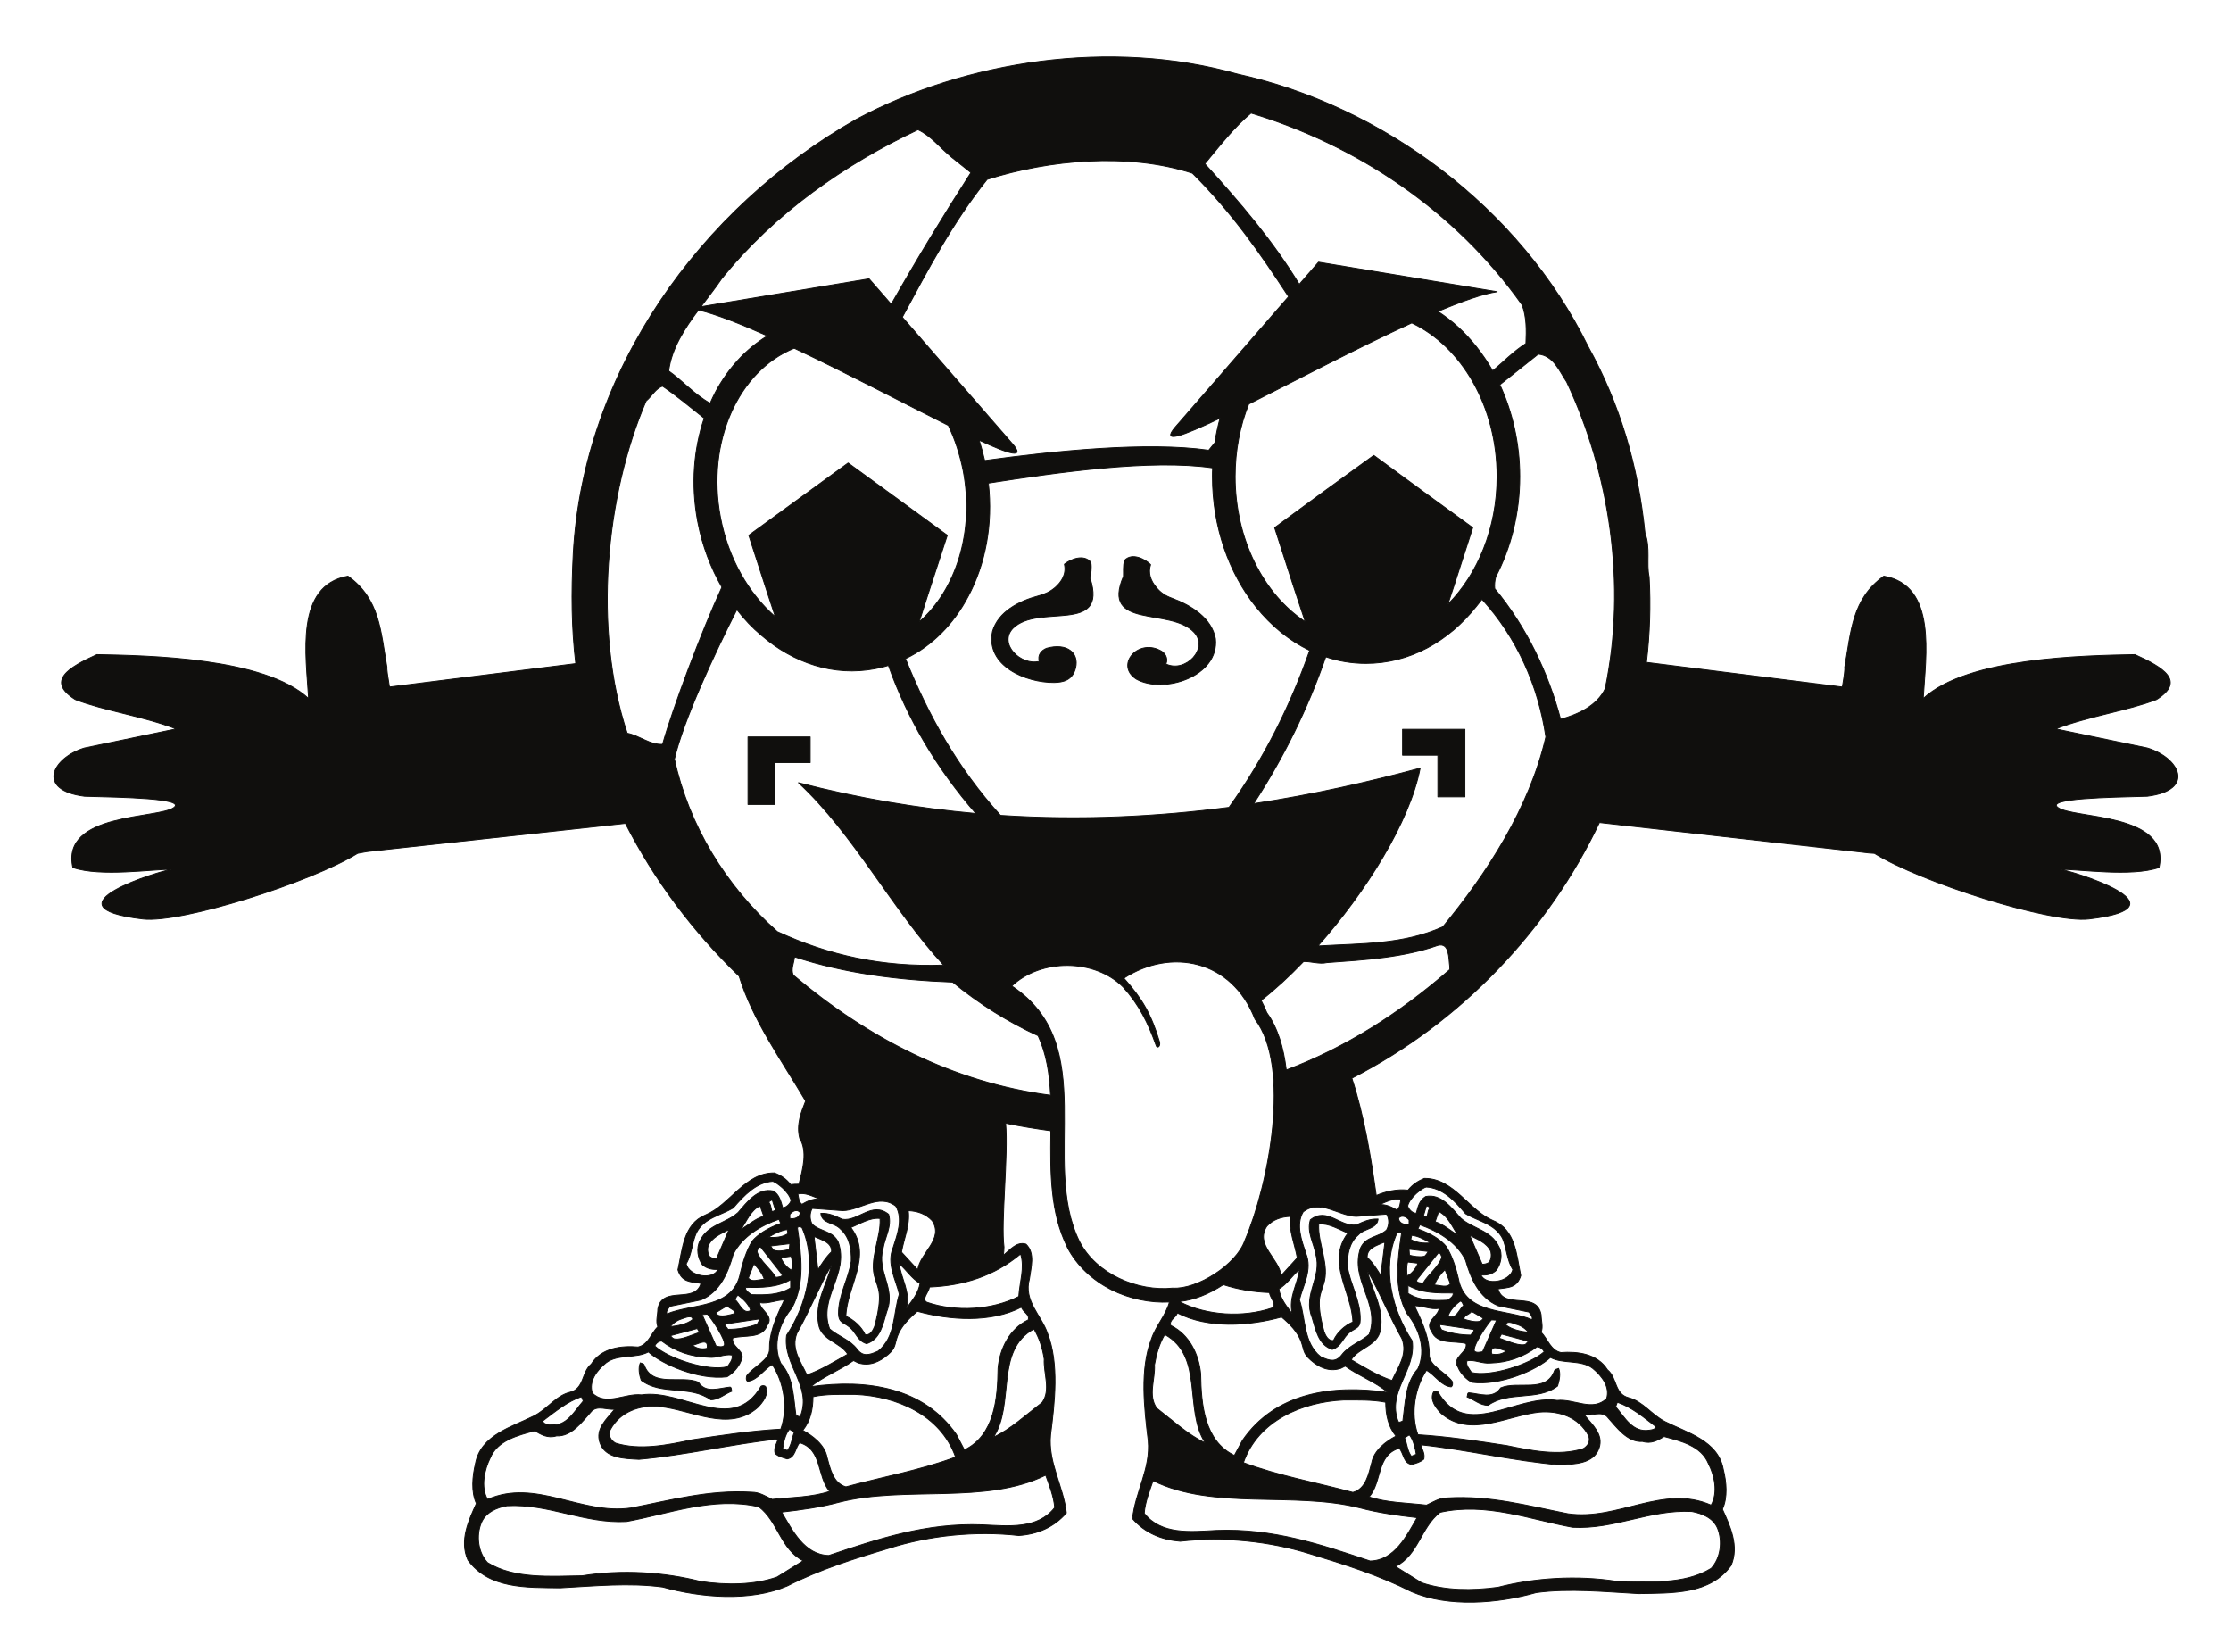 <?xml version="1.0" encoding="UTF-8"?>
<svg xmlns="http://www.w3.org/2000/svg" xmlns:xlink="http://www.w3.org/1999/xlink" width="308pt" height="228pt" viewBox="0 0 308 228" version="1.1">
<g id="surface1">
<path style="fill:none;stroke-width:0.12;stroke-linecap:butt;stroke-linejoin:round;stroke:rgb(6.476%,5.928%,5.235%);stroke-opacity:1;stroke-miterlimit:10;" d="M 0 -0.002 C 4.371 -7.908 6.922 -16.498 7.852 -25.768 C 8.621 -27.725 8.02 -30.021 8.422 -31.775 C 8.648 -35.744 8.512 -39.686 8.051 -43.596 L 35.09 -46.998 C 35.352 -45.467 35.488 -44.42 35.41 -44.334 C 36.289 -39.318 36.43 -34.811 40.82 -31.693 C 48.188 -32.967 46.602 -42.662 46.262 -48.588 C 52.359 -42.916 68.461 -42.662 75.488 -42.521 C 79.43 -44.307 82.52 -46.178 78.461 -48.729 C 74.52 -50.26 68.969 -51.053 64.551 -52.783 L 77.219 -55.42 C 81.641 -56.779 83.91 -61.229 77.188 -62.08 C 71.891 -62.221 63.238 -62.361 64.828 -63.611 C 66.84 -65.229 80.512 -64.291 78.812 -71.916 C 74.98 -73.248 67.66 -72.115 65.199 -72.17 C 66.469 -72.314 83.34 -77.357 69.109 -79.029 C 63.75 -79.627 45.891 -73.928 39.52 -69.959 C 39.012 -69.932 38.52 -69.904 37.988 -69.818 L 1.562 -65.705 C -5.5 -80.561 -17.539 -93.26 -32.621 -100.998 C -30.922 -106.217 -30.02 -111.713 -29.25 -117.186 C -27.891 -116.619 -26.422 -116.279 -24.859 -116.447 C -24.23 -115.654 -23.41 -115.146 -22.621 -114.83 C -18.562 -114.775 -16.438 -119.283 -13.09 -120.67 C -10.031 -121.92 -9.891 -125.377 -9.301 -128.24 C -9.812 -129.939 -10.969 -129.885 -12.438 -130.08 C -11.648 -133.029 -7.109 -130.279 -6.488 -133.654 C -6.488 -134.447 -6.18 -135.326 -6.488 -136.064 C -5.578 -136.998 -5.188 -138.561 -3.77 -138.869 C -1.469 -138.701 1.25 -139.01 2.672 -141.252 C 4.031 -142.357 3.602 -144.596 5.59 -145.104 C 7.57 -145.615 8.762 -147.459 10.602 -148.396 C 13.578 -149.896 17.922 -151.029 18.648 -154.943 C 19.109 -156.756 19.281 -158.885 18.539 -160.498 C 19.59 -162.795 20.891 -165.6 19.73 -168.264 C 16.812 -172.264 11.711 -172.064 6.949 -172.146 C 2.301 -171.893 -2.609 -171.385 -7.172 -172.006 C -12.438 -173.51 -19.27 -174.076 -24.352 -171.893 C -28.879 -169.6 -33.648 -168.096 -38.41 -166.65 C -43.938 -164.92 -50.312 -164.24 -56.32 -164.92 C -58.871 -164.721 -61.172 -163.787 -62.898 -161.803 C -62.531 -158.115 -60.379 -154.885 -60.738 -151.029 C -61.281 -146.553 -61.91 -141.193 -60.289 -136.998 C -59.719 -135.24 -58.281 -133.713 -57.801 -131.896 C -60.461 -132.037 -63.32 -131.443 -65.82 -130.197 C -68.371 -128.893 -70.578 -126.908 -71.91 -124.326 L -71.91 -124.299 C -74.289 -119.482 -74.238 -114.01 -74.18 -108.596 L -74.18 -108.256 C -76.281 -107.971 -78.352 -107.631 -80.422 -107.205 C -80.02 -111.658 -81.102 -120.842 -80.641 -124.299 C -80.641 -124.697 -80.672 -125.092 -80.762 -125.463 C -79.762 -124.67 -78.891 -123.506 -77.609 -123.904 C -76.312 -125.15 -76.93 -127.135 -77.129 -128.693 C -77.98 -131.756 -75.461 -133.74 -74.629 -136.232 C -73.02 -140.4 -73.641 -145.76 -74.211 -150.236 C -74.578 -154.092 -72.422 -157.354 -72.031 -161.01 C -73.781 -163.021 -76.078 -163.955 -78.602 -164.127 C -84.609 -163.447 -90.988 -164.127 -96.52 -165.885 C -101.281 -167.303 -106.07 -168.803 -110.578 -171.1 C -115.68 -173.283 -122.48 -172.717 -127.762 -171.24 C -132.352 -170.619 -137.25 -171.1 -141.898 -171.354 C -146.66 -171.299 -151.738 -171.494 -154.66 -167.502 C -155.852 -164.807 -154.539 -162.029 -153.488 -159.705 C -154.23 -158.088 -154.031 -155.963 -153.609 -154.178 C -152.871 -150.236 -148.531 -149.131 -145.562 -147.631 C -143.688 -146.693 -142.52 -144.822 -140.539 -144.342 C -138.562 -143.83 -138.98 -141.592 -137.621 -140.455 C -136.199 -138.217 -133.449 -137.904 -131.16 -138.104 C -129.738 -137.795 -129.371 -136.232 -128.438 -135.299 C -128.75 -134.561 -128.438 -133.682 -128.438 -132.861 C -127.812 -129.514 -123.312 -132.236 -122.48 -129.318 C -123.961 -129.092 -125.148 -129.146 -125.66 -127.447 C -125.031 -124.584 -124.891 -121.127 -121.859 -119.877 C -118.488 -118.49 -116.391 -114.01 -112.34 -114.068 C -111.512 -114.377 -110.719 -114.861 -110.102 -115.682 C -109.699 -115.627 -109.328 -115.627 -108.961 -115.627 C -108.371 -113.416 -107.77 -111.064 -108.852 -109.275 C -109.328 -107.404 -108.648 -105.705 -108.031 -104.146 C -111.371 -98.479 -115.281 -93.119 -117.211 -86.912 C -123.648 -80.701 -128.949 -73.588 -132.91 -65.822 L -168.23 -69.678 C -168.801 -69.732 -169.48 -69.904 -169.879 -69.959 C -176.23 -73.9 -194.141 -79.627 -199.5 -79.029 C -213.73 -77.357 -196.859 -72.314 -195.59 -72.17 C -198.078 -72.115 -205.371 -73.248 -209.191 -71.916 C -210.898 -64.291 -197.23 -65.229 -195.219 -63.611 C -193.66 -62.361 -202.281 -62.221 -207.578 -62.08 C -214.301 -61.229 -212.031 -56.779 -207.609 -55.42 L -194.941 -52.783 C -199.359 -51.053 -204.91 -50.26 -208.852 -48.729 C -212.91 -46.178 -209.82 -44.307 -205.879 -42.521 C -198.852 -42.662 -182.75 -42.916 -176.648 -48.588 C -176.988 -42.662 -178.578 -32.967 -171.211 -31.693 C -166.82 -34.811 -166.68 -39.318 -165.82 -44.334 C -165.879 -44.42 -165.738 -45.467 -165.48 -46.998 L -139.77 -43.768 C -140.34 -38.92 -140.398 -34.072 -140.109 -28.545 C -138.73 -3.459 -122.68 19.076 -101 31.381 C -85.922 39.459 -65.898 42.549 -48.41 37.615 C -28.43 33.221 -9.438 19.248 0 -0.002 Z M -121.488 -124.158 C -121.629 -124.639 -121.551 -125.264 -121.262 -125.631 C -121.012 -125.83 -120.699 -125.889 -120.328 -125.889 L -118.602 -121.889 C -119.648 -122.455 -120.949 -122.912 -121.488 -124.158 Z M -116.98 -121.889 C -116.051 -121.354 -114.938 -120.357 -113.812 -120.049 L -114.32 -118.604 C -115.68 -119.283 -116.16 -120.783 -116.98 -121.889 Z M -13.43 -124.924 C -13.32 -125.436 -13.379 -126.057 -13.688 -126.428 C -13.938 -126.596 -14.262 -126.682 -14.621 -126.682 L -16.352 -122.686 C -15.312 -123.252 -14 -123.678 -13.43 -124.924 Z M -17.969 -122.686 C -18.91 -122.115 -20.012 -121.127 -21.121 -120.814 L -20.629 -119.396 C -19.27 -120.076 -18.762 -121.549 -17.969 -122.686 Z M -16.922 -119.705 C -15.188 -120.756 -12.898 -121.068 -11.82 -123.107 C -11.219 -124.498 -11.219 -126.115 -10.398 -127.42 C -10.828 -129.146 -14.141 -129.686 -14.789 -128.154 C -13.938 -128.24 -13.262 -128.041 -12.699 -127.529 C -12.02 -126.682 -11.762 -125.236 -12.328 -124.244 C -13.43 -121.947 -15.93 -121.807 -17.602 -120.303 C -18.852 -118.885 -20.32 -116.9 -22.422 -117.326 C -23.301 -117.838 -23.5 -118.771 -23.719 -119.623 C -24.18 -119.705 -24.77 -119.139 -24.91 -118.631 C -24.602 -117.385 -22.871 -116.135 -22.359 -116.021 C -20.07 -116.135 -18.391 -117.951 -16.922 -119.705 Z M -32.031 -120.076 L -27.828 -119.764 C -27.438 -120.443 -27.438 -121.236 -27.828 -121.947 C -28.938 -122.994 -30.672 -122.799 -31.41 -124.412 C -32.961 -128.834 -28.629 -132.096 -30.238 -136.377 C -31.41 -137.396 -33.02 -137.904 -33.988 -139.154 C -34.812 -140.229 -35.629 -140.061 -36.93 -139.439 C -39.34 -137.51 -38.969 -134.193 -39.852 -131.584 C -39.34 -129.545 -38.039 -127.42 -38.969 -125.178 C -39.539 -123.42 -40.391 -121.236 -39.34 -119.451 C -36.988 -117.639 -34.52 -119.99 -32.031 -120.076 Z M -24.719 -120.561 L -24.719 -121.127 C -25.371 -121.295 -26.16 -121.01 -26.16 -120.303 C -25.711 -119.822 -25.078 -120.135 -24.719 -120.561 Z M -16.922 -126.115 C -16.238 -128.553 -15.109 -131.271 -12.438 -132.408 L -8.16 -133.283 C -7.938 -133.654 -7.621 -133.881 -7.738 -134.334 C -11.281 -132.83 -16.98 -133.654 -17.91 -128.666 C -18.25 -127.221 -18.738 -125.604 -19.562 -124.271 C -20.289 -123.338 -21.648 -122.455 -23.5 -121.807 L -23.238 -121.236 C -20.801 -122.061 -18.141 -123.619 -16.922 -126.115 Z M -25.762 -122.428 C -26.328 -126.229 -26.84 -130.08 -25.031 -133.455 C -23.301 -135.58 -22.312 -138.502 -23.5 -141.107 C -25.281 -143.123 -25.23 -145.787 -25.59 -148.338 C -25.762 -148.338 -26.02 -148.592 -26.219 -148.396 C -27.828 -144.229 -23.719 -141.365 -24.289 -137.256 C -27.012 -133.146 -28.57 -127.221 -26.391 -122.373 C -26.219 -122.314 -25.91 -122.174 -25.762 -122.428 Z M -22.051 -124.924 C -22.219 -125.092 -22.422 -125.518 -22.621 -125.576 C -23.27 -125.717 -24.09 -125.576 -24.66 -125.436 L -24.719 -124.611 Z M -20.211 -125.744 C -20.629 -127.049 -22.051 -128.041 -22.789 -129.287 C -23.188 -129.232 -23.871 -129.232 -23.609 -128.779 L -20.688 -125.123 C -20.438 -124.979 -20.211 -125.549 -20.211 -125.744 Z M -18.648 -130.65 C -18.539 -131.104 -19.078 -131.416 -19.391 -131.643 C -21.43 -131.729 -23.238 -131.729 -24.859 -130.705 L -24.859 -129.6 C -22.93 -130.705 -20.801 -130.65 -18.648 -130.65 Z M -17.18 -132.35 C -17.77 -132.83 -18.281 -134.447 -19.328 -133.822 C -19.078 -133.029 -18.34 -132.264 -17.66 -131.783 C -17.352 -131.783 -17.352 -132.15 -17.18 -132.35 Z M -14.57 -138.756 C -14.879 -138.814 -15.422 -138.928 -15.672 -138.701 C -16.102 -138.104 -13.719 -134.674 -13.352 -134.361 L -12.641 -134.393 Z M -15.789 -135.693 C -15.672 -135.951 -16.102 -136.205 -16.18 -136.459 C -17.66 -136.459 -18.961 -136.205 -20.211 -135.752 C -20.32 -135.58 -20.629 -135.127 -20.379 -135.014 Z M -8.25 -137.311 C -8.531 -137.564 -8.531 -137.764 -8.871 -137.795 C -9.891 -137.904 -11.34 -137.17 -12.27 -136.885 L -11.961 -136.318 Z M -6.062 -138.756 C -8.051 -140.514 -13.488 -142.271 -16.102 -141.619 C -16.41 -141.107 -16.922 -140.627 -16.719 -140.006 C -15.672 -139.807 -14.68 -140.428 -13.488 -140.314 C -11.141 -140.26 -8.93 -139.494 -7.062 -138.076 C -6.629 -138.076 -6.262 -138.389 -6.062 -138.756 Z M -23.719 -152.959 C -23.812 -152.873 -24.379 -153.24 -24.43 -153.154 C -25 -152.334 -24.938 -151.6 -25.371 -150.549 C -25.23 -150.721 -24.738 -150.123 -24.629 -150.295 C -24.121 -150.943 -23.84 -152.162 -23.719 -152.959 Z M -118.031 -118.912 C -119.762 -119.963 -122.062 -120.275 -123.109 -122.346 C -123.73 -123.705 -123.73 -125.318 -124.52 -126.623 C -124.102 -128.381 -120.812 -128.92 -120.129 -127.389 C -121.012 -127.447 -121.688 -127.248 -122.262 -126.768 C -122.938 -125.889 -123.16 -124.471 -122.621 -123.447 C -121.488 -121.154 -119.02 -121.041 -117.352 -119.537 C -116.109 -118.092 -114.629 -116.107 -112.512 -116.561 C -111.648 -117.045 -111.461 -117.979 -111.199 -118.857 C -110.781 -118.912 -110.148 -118.346 -110.039 -117.865 C -110.352 -116.619 -112.078 -115.369 -112.562 -115.229 C -114.859 -115.369 -116.531 -117.186 -118.031 -118.912 Z M -102.898 -119.283 L -107.121 -118.971 C -107.488 -119.65 -107.488 -120.475 -107.121 -121.154 C -106.012 -122.201 -104.262 -122.033 -103.52 -123.646 C -101.988 -128.068 -106.328 -131.303 -104.711 -135.611 C -103.52 -136.631 -101.898 -137.111 -100.938 -138.389 C -100.148 -139.439 -99.32 -139.268 -98.02 -138.67 C -95.578 -136.717 -95.949 -133.428 -95.102 -130.818 C -95.578 -128.752 -96.891 -126.623 -95.949 -124.385 C -95.41 -122.654 -94.531 -120.475 -95.578 -118.658 C -97.938 -116.846 -100.43 -119.229 -102.898 -119.283 Z M -110.211 -119.791 L -110.211 -120.357 C -109.59 -120.502 -108.789 -120.217 -108.789 -119.537 C -109.219 -119.025 -109.84 -119.338 -110.211 -119.791 Z M -118.031 -125.318 C -118.711 -127.76 -119.82 -130.506 -122.48 -131.611 L -126.762 -132.49 C -127.02 -132.861 -127.328 -133.115 -127.188 -133.541 C -123.672 -132.064 -117.98 -132.861 -117.039 -127.869 C -116.699 -126.455 -116.219 -124.811 -115.398 -123.479 C -114.629 -122.568 -113.301 -121.693 -111.461 -121.041 L -111.711 -120.475 C -114.121 -121.295 -116.789 -122.826 -118.031 -125.318 Z M -109.16 -121.662 C -108.621 -125.463 -108.109 -129.318 -109.898 -132.689 C -111.648 -134.787 -112.648 -137.736 -111.461 -140.346 C -109.672 -142.326 -109.73 -145.021 -109.359 -147.572 C -109.16 -147.572 -108.91 -147.826 -108.738 -147.631 C -107.121 -143.463 -111.199 -140.6 -110.66 -136.49 C -107.91 -132.377 -106.379 -126.455 -108.539 -121.607 C -108.738 -121.521 -109.051 -121.408 -109.16 -121.662 Z M -112.871 -124.158 C -112.73 -124.326 -112.531 -124.725 -112.312 -124.779 C -111.68 -124.951 -110.828 -124.779 -110.289 -124.639 L -110.211 -123.846 Z M -114.738 -124.951 C -114.32 -126.256 -112.871 -127.248 -112.141 -128.494 C -111.77 -128.439 -111.09 -128.439 -111.34 -128.014 L -114.23 -124.326 C -114.488 -124.217 -114.738 -124.779 -114.738 -124.951 Z M -116.301 -129.885 C -116.422 -130.311 -115.852 -130.619 -115.539 -130.877 C -113.5 -130.936 -111.711 -130.936 -110.102 -129.939 L -110.102 -128.807 C -112.02 -129.939 -114.121 -129.885 -116.301 -129.885 Z M -117.781 -131.557 C -117.148 -132.064 -116.672 -133.682 -115.621 -133.061 C -115.852 -132.236 -116.621 -131.502 -117.301 -130.99 C -117.609 -130.99 -117.609 -131.357 -117.781 -131.557 Z M -120.391 -137.963 C -120.07 -138.049 -119.512 -138.162 -119.281 -137.904 C -118.852 -137.338 -121.211 -133.881 -121.602 -133.568 L -122.312 -133.627 Z M -119.141 -134.928 C -119.281 -135.186 -118.828 -135.412 -118.77 -135.666 C -117.301 -135.666 -115.988 -135.412 -114.738 -134.986 C -114.629 -134.787 -114.32 -134.361 -114.551 -134.248 Z M -126.711 -136.545 C -126.422 -136.799 -126.391 -136.971 -126.051 -136.998 C -125.062 -137.111 -123.621 -136.377 -122.68 -136.092 L -122.988 -135.553 Z M -128.859 -137.963 C -126.91 -139.748 -121.43 -141.506 -118.828 -140.826 C -118.512 -140.346 -118.031 -139.834 -118.199 -139.209 C -119.281 -139.041 -120.27 -139.662 -121.43 -139.521 C -123.789 -139.467 -126.031 -138.729 -127.898 -137.283 C -128.32 -137.283 -128.688 -137.596 -128.859 -137.963 Z M -111.199 -152.162 C -111.141 -152.08 -110.578 -152.447 -110.52 -152.361 C -109.93 -151.541 -109.98 -150.83 -109.562 -149.783 C -109.699 -149.951 -110.18 -149.33 -110.32 -149.529 C -110.828 -150.15 -111.121 -151.396 -111.199 -152.162 Z M -31.551 -160.299 C -29 -160.979 -26.328 -161.35 -23.609 -161.658 C -25.031 -164.1 -26.699 -167.584 -30.102 -167.643 C -36.82 -165.4 -43.512 -163.107 -51.312 -163.42 C -54.961 -163.615 -58.93 -164.041 -61.281 -161.064 C -61.172 -159.506 -60.551 -158.006 -60.062 -156.557 C -51.762 -160.67 -40.648 -158.006 -31.551 -160.299 Z M -2.148 -162.99 C 3.66 -163.307 8.512 -160.498 14.32 -160.811 C 15.68 -161.064 17.238 -161.658 17.859 -163.107 C 18.602 -164.92 18.289 -167.271 16.98 -168.662 C 13.27 -170.959 8.25 -170.506 3.91 -170.447 C -1.531 -169.6 -7.371 -169.967 -12.438 -171.271 C -15.988 -171.752 -19.762 -171.752 -22.988 -170.646 L -26.59 -168.404 C -23.41 -166.791 -23.102 -162.99 -20.438 -160.924 C -14.109 -159.506 -7.988 -161.916 -2.148 -162.99 Z M -103.41 -159.533 C -105.93 -160.217 -108.59 -160.584 -111.34 -160.896 C -109.898 -163.334 -108.219 -166.818 -104.82 -166.877 C -98.129 -164.639 -91.438 -162.342 -83.621 -162.65 C -79.961 -162.822 -75.988 -163.275 -73.641 -160.271 C -73.781 -158.713 -74.379 -157.209 -74.891 -155.795 C -83.188 -159.9 -94.281 -157.209 -103.41 -159.533 Z M -132.77 -162.197 C -138.609 -162.51 -143.43 -159.705 -149.27 -160.018 C -150.629 -160.271 -152.188 -160.896 -152.789 -162.342 C -153.551 -164.127 -153.238 -166.51 -151.938 -167.869 C -148.219 -170.162 -143.199 -169.74 -138.871 -169.682 C -133.398 -168.803 -127.59 -169.174 -122.48 -170.479 C -118.969 -170.986 -115.172 -170.986 -111.969 -169.854 L -108.371 -167.611 C -111.512 -165.998 -111.82 -162.197 -114.488 -160.158 C -120.812 -158.713 -126.961 -161.15 -132.77 -162.197 Z M -24.352 3.26 C -17.488 0.029 -12.578 -8.248 -12.578 -17.943 C -12.578 -25.061 -15.25 -31.439 -19.359 -35.576 L -18.539 -33.08 L -15.93 -25.002 L -22.789 -20.014 L -29.59 -15.025 L -36.48 -20.014 L -43.281 -25.002 L -40.68 -33.08 L -39.062 -37.986 C -44.812 -34.186 -48.73 -26.619 -48.73 -17.943 C -48.73 -14.373 -48.07 -10.943 -46.852 -7.939 C -40.219 -4.592 -31.602 -0.057 -24.352 3.26 Z M -88.328 -10.885 C -87.391 -12.842 -86.711 -14.967 -86.262 -17.236 C -84.699 -25.596 -87.281 -33.592 -92.352 -38.014 L -91.102 -34.104 L -88.469 -26.053 L -95.301 -21.064 L -102.16 -16.072 L -109.02 -21.064 L -115.879 -26.053 L -113.27 -34.104 L -112.219 -37.303 C -115.91 -34.072 -118.711 -29.256 -119.789 -23.557 C -121.77 -13.154 -117.301 -3.346 -109.609 -0.229 C -102.469 -3.6 -94.391 -7.854 -88.328 -10.885 Z M -59.188 -95.924 C -60.32 -92.186 -61.512 -90.084 -64.09 -87.193 C -57.648 -82.998 -49.18 -84.588 -46 -92.834 C -40.93 -99.439 -44.109 -115.768 -47.391 -123.393 C -48.531 -126.736 -54 -130.197 -57.34 -129.971 C -62.16 -130.479 -67.922 -128.068 -70.238 -123.506 C -75.68 -112.424 -67.211 -96.436 -79.57 -88.271 C -75.539 -84.443 -68.109 -84.475 -64.199 -88.412 C -61.988 -90.854 -60.738 -93.4 -59.672 -96.408 C -59.551 -96.975 -58.961 -96.662 -59.188 -95.924 Z M -9.102 5.725 C -8.5 4.08 -8.5 2.295 -8.59 0.424 C -10.371 -0.709 -11.68 -2.127 -13.18 -3.346 C -13.859 -2.154 -14.621 -1.049 -15.449 -0.002 C -16.98 1.928 -18.762 3.572 -20.75 4.846 C -17.371 6.264 -14.512 7.283 -12.562 7.568 L -37.219 11.65 L -39.879 8.588 C -43.512 14.568 -47.988 19.814 -52.922 25.229 C -50.961 27.58 -48.898 30.271 -46.539 32.229 C -32.09 27.865 -18.422 18.908 -9.102 5.725 Z M -87.84 26.107 L -85.211 24.01 C -89.031 18.057 -92.719 11.99 -96.211 5.838 L -99.27 9.354 L -122.48 5.498 C -121.488 6.83 -120.469 8.107 -119.648 9.326 C -112.34 18.424 -102.562 25.201 -92.52 29.936 C -90.738 29.111 -89.488 27.467 -87.84 26.107 Z M -113.301 1.475 C -116.301 -0.342 -118.738 -3.033 -120.5 -6.322 C -120.75 -6.803 -120.98 -7.314 -121.211 -7.822 C -123.312 -6.689 -125.012 -4.732 -126.93 -3.373 C -126.539 -0.256 -124.719 2.521 -122.82 5.045 C -120.438 4.479 -117.102 3.174 -113.301 1.475 Z M -54.621 23.924 C -49.07 18.369 -45.301 12.896 -41.359 6.889 L -56.969 -11.084 C -59.039 -13.467 -56.102 -12.416 -50.82 -9.893 C -51.109 -10.971 -51.359 -12.104 -51.531 -13.268 C -51.82 -13.607 -52.102 -13.975 -52.379 -14.314 C -60.969 -13.096 -73.73 -14.428 -83.312 -15.732 C -83.539 -14.771 -83.789 -13.834 -84.07 -12.928 C -79.82 -14.912 -77.641 -15.533 -79.512 -13.381 L -94.68 4.053 C -91.129 10.631 -87.699 17.178 -82.969 23.072 C -74.41 25.795 -63.469 26.814 -54.621 23.924 Z M -2.969 -4.877 C 2.949 -17.463 5.359 -32.771 2.352 -47.229 C 1.219 -49.607 -1.438 -50.799 -3.801 -51.447 C -5.5 -45.045 -8.5 -38.721 -12.898 -33.42 C -12.949 -32.854 -12.898 -32.314 -12.75 -31.775 C -10.66 -27.779 -9.438 -23.018 -9.438 -17.943 C -9.438 -13.354 -10.461 -9.014 -12.188 -5.271 L -6.891 -1.049 C -4.73 -1.248 -3.969 -3.432 -2.969 -4.877 Z M -119.59 -33.221 C -122.43 -39.373 -126.391 -49.975 -127.781 -54.908 C -129.512 -55.021 -130.988 -53.689 -132.66 -53.377 C -137.422 -38.979 -135.66 -20.58 -130.051 -7.514 C -129.23 -6.83 -128.75 -5.783 -127.781 -5.471 C -125.879 -6.748 -123.93 -8.393 -122.031 -9.893 C -123.48 -14.146 -123.871 -19.021 -122.961 -24.01 L -122.961 -24.037 C -122.938 -24.096 -122.938 -24.15 -122.91 -24.236 L -122.91 -24.264 C -122.281 -27.525 -121.121 -30.561 -119.59 -33.221 Z M -38.438 -41.951 C -41.129 -49.607 -44.73 -56.834 -49.578 -63.611 C -59.379 -64.885 -69.93 -65.451 -81.129 -64.717 C -87.141 -58.08 -91.078 -50.912 -94.25 -43.088 C -90.562 -41.33 -87.59 -38.295 -85.578 -34.471 C -83.219 -30.049 -82.148 -24.576 -82.801 -18.854 C -73.25 -17.377 -60.398 -15.506 -51.84 -16.752 C -51.871 -17.15 -51.871 -17.549 -51.871 -17.943 C -51.871 -24.916 -49.578 -31.268 -45.891 -35.889 C -43.789 -38.521 -41.27 -40.592 -38.438 -41.951 Z M -14.648 -34.896 C -9.828 -40.197 -6.891 -46.799 -5.84 -53.889 C -8.109 -63.725 -14.031 -72.795 -20.07 -80.107 C -25.621 -82.572 -31.148 -82.377 -37.301 -82.744 C -30.699 -75.287 -24.629 -65.65 -23.188 -58.197 C -30.238 -60.096 -37.93 -61.854 -46.172 -63.1 C -42.039 -56.752 -38.688 -49.975 -36.219 -42.83 C -34.469 -43.428 -32.602 -43.74 -30.672 -43.74 C -24.688 -43.74 -19.301 -40.732 -15.449 -35.889 C -15.188 -35.576 -14.938 -35.236 -14.68 -34.924 C -14.68 -34.924 -14.68 -34.896 -14.648 -34.896 Z M -96.602 -44.021 C -93.938 -51.479 -89.938 -58.225 -84.531 -64.459 C -92.41 -63.752 -100.602 -62.393 -109.02 -60.209 C -101.391 -67.295 -96.148 -77.611 -88.98 -85.381 C -97.398 -85.693 -104.852 -84.049 -111.938 -80.76 C -119.078 -74.467 -124.18 -66.021 -126.141 -56.947 C -124.922 -51.678 -120.672 -42.521 -117.52 -36.314 C -116.5 -37.646 -115.371 -38.834 -114.148 -39.854 C -109.672 -43.713 -104.109 -45.553 -98.469 -44.479 C -97.852 -44.361 -97.23 -44.221 -96.602 -44.021 Z M -19.102 -85.607 L -19.102 -86.002 C -26.051 -92.068 -33.5 -96.775 -41.672 -99.865 C -42.039 -96.775 -42.859 -94.025 -44.359 -91.955 C -44.59 -91.361 -44.871 -90.795 -45.148 -90.256 C -43.25 -88.779 -41.27 -86.967 -39.289 -84.896 C -38.32 -84.842 -37.129 -85.295 -36.051 -85.041 C -30.812 -84.67 -25.449 -84.33 -20.75 -82.658 C -19.102 -82.232 -19.27 -84.475 -19.102 -85.607 Z M -87.73 -87.732 C -84.02 -90.768 -80.078 -93.232 -75.938 -95.131 C -74.781 -97.627 -74.352 -100.404 -74.211 -103.354 C -87.672 -101.596 -99.469 -95.443 -109.73 -86.771 C -110.102 -85.947 -109.641 -85.154 -109.562 -84.244 C -102.75 -86.486 -95.379 -87.447 -87.73 -87.732 Z M -52.859 -151.342 C -55.16 -150.264 -57.398 -148.225 -59.551 -146.553 C -60.801 -144.795 -59.75 -142.557 -59.871 -140.568 C -59.609 -139.068 -59.188 -137.623 -58.449 -136.377 C -52.98 -139.381 -55.84 -146.779 -52.859 -151.342 Z M -25.852 -117.752 C -25.961 -118.264 -25.961 -118.885 -26.391 -119.197 C -27.148 -118.771 -27.891 -118.377 -28.828 -118.459 C -27.891 -118.064 -26.84 -117.525 -25.852 -117.752 Z M -22.312 -120.189 L -22.73 -119.99 L -22.312 -118.572 C -22.219 -118.689 -21.68 -118.744 -21.938 -119.057 C -22.16 -119.365 -22.109 -119.877 -22.312 -120.189 Z M -41.102 -120.076 C -41.328 -122.115 -40.48 -123.932 -40.16 -125.803 L -42.379 -128.24 C -42.688 -125.857 -46.031 -123.986 -44.359 -121.439 C -43.512 -120.502 -42.379 -120.135 -41.102 -120.076 Z M -21.738 -123.732 C -22.73 -123.818 -23.672 -123.732 -24.488 -123.252 L -24.352 -122.686 C -23.41 -122.799 -22.621 -123.252 -21.738 -123.732 Z M -28.629 -128.213 C -29.141 -127.42 -29.68 -126.482 -30.5 -125.744 C -30.562 -124.412 -29.141 -124.104 -28.262 -123.678 L -28.062 -123.678 Z M -43.988 -130.592 C -43.938 -131.33 -42.891 -132.264 -43.621 -132.717 C -47.648 -134.08 -52.672 -133.768 -56.32 -131.896 C -56.32 -131.869 -56.352 -131.842 -56.352 -131.811 C -54.449 -131.643 -52.301 -130.764 -50.398 -129.514 L -50.398 -129.486 C -48.391 -130.139 -46.262 -130.506 -43.988 -130.592 Z M -23.5 -126.537 C -23.719 -127.221 -24.352 -127.986 -24.969 -128.295 C -25.078 -127.787 -25.078 -126.908 -24.91 -126.369 Z M -39.852 -127.42 C -40.109 -129.459 -41.379 -131.217 -40.852 -133.514 C -41.641 -132.463 -42.52 -131.416 -42.688 -130.08 C -41.578 -129.459 -40.789 -128.154 -39.852 -127.42 Z M -19.02 -129.346 C -19.438 -129.971 -20.32 -129.6 -21.199 -129.545 C -21 -128.779 -20.32 -127.986 -19.762 -127.42 Z M -25.711 -136.943 C -24.859 -139.127 -26.281 -140.939 -27.07 -142.725 C -28.938 -142.131 -30.871 -140.939 -32.711 -139.861 C -31.66 -138.189 -29.051 -137.936 -28.68 -135.752 C -28.148 -132.662 -29.879 -130.279 -30.5 -127.529 C -28.738 -130.592 -27.438 -133.881 -25.711 -136.943 Z M -20.578 -132.775 C -20.629 -133.822 -22.621 -134.588 -21.629 -135.893 C -20.891 -137.822 -18.539 -137.197 -16.859 -137.623 C -16.551 -138.869 -18.852 -139.439 -17.969 -140.881 C -17.66 -141.678 -16.859 -142.557 -16.039 -142.979 C -12.188 -143.49 -7.109 -141.307 -5.211 -139.549 C -3.461 -140.486 -0.988 -139.807 0.629 -141.053 C 1.93 -142.131 3.039 -143.604 2.551 -145.221 C 0.629 -147.092 -1.93 -145.221 -4.281 -145.475 C -9.98 -144.596 -16.859 -151.088 -20.75 -144.283 C -20.949 -144.17 -21.262 -144.17 -21.371 -144.369 C -21.879 -145.42 -21 -146.553 -20.27 -147.287 C -16.301 -150.721 -11.141 -147.545 -6.738 -147.092 C -4.02 -146.861 -1.301 -147.771 0.062 -150.35 C 0.371 -151.143 -0.051 -151.768 -0.68 -152.135 C -4.02 -153.213 -7.938 -152.393 -11.219 -151.713 C -15.25 -151.088 -19.391 -150.463 -23.5 -150.209 C -24.551 -147.287 -23.922 -143.744 -22.312 -141.307 C -21.062 -142.045 -20.27 -143.49 -18.91 -143.604 C -18.648 -143.436 -18.711 -143.037 -18.762 -142.865 C -19.672 -141.592 -21.988 -140.686 -21.938 -139.154 C -21.879 -137.229 -22.621 -135.186 -23.98 -132.408 C -22.789 -132.408 -21.738 -132.975 -20.578 -132.775 Z M -14.48 -134.135 C -14.621 -134.393 -14.789 -134.506 -14.988 -134.561 C -15.59 -134.701 -16.438 -134.479 -17.09 -134.279 C -17.289 -133.768 -16.41 -133.654 -16.102 -133.201 C -15.562 -133.455 -15.051 -133.822 -14.48 -134.135 Z M -8.25 -136.064 C -9.238 -135.951 -10.461 -135.752 -11.34 -135.072 C -11.281 -134.393 -10.34 -134.814 -9.98 -134.959 C -9.301 -135.127 -8.672 -135.525 -8.25 -136.064 Z M -11.281 -138.615 C -11.762 -139.068 -12.578 -139.236 -13.32 -139.068 C -13.578 -137.451 -11.898 -138.615 -11.281 -138.615 Z M -27.949 -145.729 C -27.949 -147.486 -27.578 -149.104 -26.531 -150.404 C -27.949 -151.143 -29.562 -152.393 -29.879 -154.064 C -30.301 -155.623 -30.672 -157.689 -32.48 -158.174 C -37.5 -156.814 -42.77 -155.877 -47.59 -154.064 C -45.551 -148.225 -39.398 -145.674 -33.762 -145.42 C -31.801 -145.42 -29.82 -145.361 -27.949 -145.729 Z M 9.359 -149.104 C 9.238 -149.529 8.762 -149.529 8.449 -149.584 C 6.148 -149.951 5.078 -147.854 3.801 -146.354 L 4.031 -145.729 C 6.012 -146.408 7.629 -147.771 9.359 -149.104 Z M -82.09 -150.549 C -79.789 -149.502 -77.551 -147.432 -75.371 -145.76 C -74.148 -144.029 -75.199 -141.76 -75.09 -139.775 C -75.312 -138.275 -75.77 -136.857 -76.512 -135.611 C -81.949 -138.588 -79.109 -146.014 -82.09 -150.549 Z M -109.102 -116.986 C -108.988 -117.467 -108.988 -118.092 -108.539 -118.404 C -107.801 -117.979 -107.062 -117.611 -106.129 -117.666 C -107.062 -117.299 -108.109 -116.732 -109.102 -116.986 Z M -112.648 -119.424 L -112.188 -119.229 L -112.648 -117.779 C -112.699 -117.893 -113.238 -117.951 -113.02 -118.264 C -112.789 -118.572 -112.82 -119.084 -112.648 -119.424 Z M -93.852 -119.283 C -93.602 -121.354 -94.48 -123.139 -94.789 -125.01 L -92.551 -127.447 C -92.238 -125.092 -88.891 -123.221 -90.562 -120.67 C -91.438 -119.736 -92.551 -119.338 -93.852 -119.283 Z M -113.188 -122.967 C -112.188 -123.025 -111.289 -122.967 -110.461 -122.455 L -110.578 -121.889 C -111.512 -122.033 -112.34 -122.455 -113.188 -122.967 Z M -106.328 -127.447 C -105.82 -126.623 -105.25 -125.717 -104.449 -124.951 C -104.398 -123.646 -105.82 -123.338 -106.688 -122.912 L -106.859 -122.912 Z M -90.93 -129.826 C -91.02 -130.564 -92.07 -131.502 -91.301 -131.924 C -87.281 -133.314 -82.262 -133.002 -78.602 -131.131 C -78.488 -129.119 -77.75 -127.189 -78.352 -125.264 C -81.949 -128.268 -86.172 -129.631 -90.93 -129.826 Z M -111.461 -125.775 C -111.199 -126.455 -110.578 -127.189 -109.98 -127.502 C -109.84 -127.021 -109.84 -126.143 -110.039 -125.576 Z M -95.102 -126.623 C -94.852 -128.693 -93.539 -130.451 -94.109 -132.748 C -93.289 -131.67 -92.438 -130.619 -92.238 -129.318 C -93.371 -128.693 -94.16 -127.389 -95.102 -126.623 Z M -115.938 -128.58 C -115.48 -129.205 -114.629 -128.807 -113.75 -128.752 C -113.949 -128.014 -114.629 -127.189 -115.172 -126.623 Z M -109.219 -136.178 C -110.102 -138.357 -108.68 -140.146 -107.859 -141.959 C -106.012 -141.338 -104.09 -140.146 -102.219 -139.096 C -103.262 -137.424 -105.871 -137.17 -106.238 -134.986 C -106.812 -131.869 -105.078 -129.514 -104.449 -126.768 C -106.18 -129.826 -107.488 -133.115 -109.219 -136.178 Z M -114.379 -131.982 C -114.32 -133.061 -112.34 -133.795 -113.328 -135.1 C -114.062 -137.025 -116.422 -136.404 -118.09 -136.857 C -118.398 -138.104 -116.109 -138.67 -116.98 -140.088 C -117.301 -140.912 -118.09 -141.76 -118.879 -142.217 C -122.77 -142.697 -127.812 -140.514 -129.738 -138.783 C -131.469 -139.721 -133.961 -139.041 -135.578 -140.287 C -136.879 -141.338 -137.988 -142.838 -137.48 -144.455 C -135.578 -146.326 -133.031 -144.455 -130.68 -144.709 C -124.98 -143.83 -118.09 -150.295 -114.18 -143.518 C -114.012 -143.404 -113.699 -143.404 -113.551 -143.576 C -113.07 -144.65 -113.949 -145.76 -114.688 -146.494 C -118.66 -149.924 -123.789 -146.752 -128.18 -146.326 C -130.93 -146.068 -133.648 -147.006 -135.012 -149.557 C -135.32 -150.377 -134.898 -151.002 -134.281 -151.369 C -130.93 -152.42 -127.02 -151.627 -123.73 -150.916 C -119.711 -150.295 -115.539 -149.67 -111.461 -149.443 C -110.41 -146.494 -111.031 -142.951 -112.648 -140.514 C -113.871 -141.279 -114.688 -142.697 -116.051 -142.838 C -116.301 -142.639 -116.219 -142.271 -116.16 -142.072 C -115.25 -140.826 -112.961 -139.889 -113.02 -138.389 C -113.07 -136.459 -112.34 -134.42 -110.969 -131.611 C -112.141 -131.611 -113.188 -132.182 -114.379 -131.982 Z M -120.438 -133.369 C -120.328 -133.596 -120.16 -133.713 -119.961 -133.768 C -119.359 -133.908 -118.488 -133.682 -117.828 -133.482 C -117.66 -133.002 -118.512 -132.861 -118.828 -132.436 C -119.391 -132.689 -119.879 -133.061 -120.438 -133.369 Z M -126.711 -135.299 C -125.711 -135.186 -124.469 -134.986 -123.621 -134.307 C -123.672 -133.627 -124.609 -134.053 -124.98 -134.162 C -125.66 -134.361 -126.281 -134.732 -126.711 -135.299 Z M -123.672 -137.85 C -123.16 -138.275 -122.371 -138.475 -121.629 -138.275 C -121.379 -136.658 -123.051 -137.85 -123.672 -137.85 Z M -107.012 -144.963 C -107.012 -146.693 -107.371 -148.311 -108.422 -149.611 C -107.012 -150.377 -105.391 -151.627 -105.078 -153.299 C -104.648 -154.857 -104.262 -156.896 -102.469 -157.408 C -97.449 -156.049 -92.18 -155.111 -87.328 -153.299 C -89.398 -147.432 -95.531 -144.881 -101.172 -144.65 C -103.148 -144.65 -105.141 -144.568 -107.012 -144.963 Z M -144.312 -148.311 C -144.199 -148.764 -143.688 -148.764 -143.371 -148.818 C -141.078 -149.189 -140.031 -147.061 -138.73 -145.561 L -138.98 -144.963 C -140.961 -145.646 -142.578 -147.006 -144.312 -148.311 Z M -42.32 -133.967 C -41.16 -134.928 -40.078 -136.064 -39.602 -137.396 C -39.172 -138.643 -39.371 -138.955 -38.289 -139.92 C -37.129 -140.939 -35.711 -141.564 -34.16 -141.053 L -33.531 -140.74 C -31.602 -142.131 -29.359 -142.924 -27.641 -144.369 C -35.461 -143.236 -43.25 -144.482 -47.711 -150.975 L -48.84 -153.072 C -52.98 -151.088 -53.43 -146.041 -53.488 -141.818 C -53.738 -139.127 -55.051 -136.377 -57.629 -135.127 C -57.879 -134.334 -56.891 -134.08 -56.719 -133.4 C -52.5 -135.58 -46.852 -135.213 -42.32 -133.967 Z M 7.512 -151.143 C 8.68 -151.514 9.609 -150.975 10.488 -150.463 C 12.84 -151.088 15.621 -151.768 16.609 -154.205 C 17.438 -155.822 17.969 -158.174 16.98 -159.932 C 10.289 -157.014 4.172 -162.115 -2.781 -161.123 C -8.25 -160.045 -13.578 -158.568 -19.438 -158.939 C -20.578 -158.939 -21.371 -159.506 -22.312 -159.932 C -24.969 -159.619 -27.75 -159.619 -30.238 -158.799 C -28.43 -156.756 -29.25 -153.014 -26.078 -152.08 C -25.449 -152.76 -25.539 -154.146 -24.352 -154.318 C -23.719 -154.146 -23.188 -154.006 -22.68 -153.58 C -22.512 -152.76 -22.93 -152.275 -23.102 -151.6 C -16.719 -152.275 -10.34 -153.838 -3.91 -154.377 C -1.93 -154.264 0.738 -154.264 1.5 -152.08 C 2.18 -150.15 0.512 -148.791 -0.539 -147.459 C 0.512 -147.6 1.82 -146.92 2.609 -147.713 C 3.969 -149.217 5.391 -151.283 7.512 -151.143 Z M -92.609 -133.174 C -93.77 -134.162 -94.871 -135.271 -95.359 -136.631 C -95.781 -137.85 -95.551 -138.189 -96.66 -139.154 C -97.82 -140.146 -99.211 -140.799 -100.801 -140.287 L -101.422 -139.975 C -103.352 -141.338 -105.562 -142.158 -107.32 -143.576 C -99.488 -142.471 -91.699 -143.717 -87.219 -150.182 L -86.109 -152.307 C -81.949 -150.295 -81.52 -145.248 -81.469 -141.025 C -81.211 -138.357 -79.91 -135.611 -77.301 -134.361 C -77.07 -133.541 -78.039 -133.314 -78.23 -132.604 C -82.461 -134.787 -88.102 -134.42 -92.609 -133.174 Z M -142.438 -150.377 C -143.629 -150.748 -144.562 -150.182 -145.422 -149.67 C -147.77 -150.295 -150.57 -151.002 -151.57 -153.412 C -152.359 -155.025 -152.93 -157.408 -151.938 -159.139 C -145.25 -156.217 -139.09 -161.318 -132.148 -160.326 C -126.711 -159.279 -121.379 -157.775 -115.48 -158.146 C -114.379 -158.146 -113.551 -158.713 -112.648 -159.139 C -109.98 -158.854 -107.18 -158.854 -104.711 -158.033 C -106.5 -155.963 -105.699 -152.248 -108.852 -151.314 C -109.469 -151.994 -109.422 -153.354 -110.578 -153.553 C -111.199 -153.354 -111.77 -153.24 -112.25 -152.787 C -112.449 -151.994 -112.02 -151.482 -111.82 -150.803 C -118.199 -151.482 -124.609 -153.045 -131.039 -153.611 C -133.031 -153.498 -135.688 -153.498 -136.43 -151.314 C -137.109 -149.389 -135.438 -147.998 -134.391 -146.693 C -135.438 -146.807 -136.738 -146.127 -137.562 -146.947 C -138.922 -148.451 -140.34 -150.49 -142.438 -150.377 Z M -142.438 -150.377 " transform="matrix(1,0,0,-1,219.25,47.838)"/>
<path style=" stroke:none;fill-rule:evenodd;fill:rgb(6.476%,5.928%,5.235%);fill-opacity:1;" d="M 219.25 47.84 C 223.621 55.746 226.172 64.336 227.102 73.605 C 227.871 75.562 227.27 77.859 227.672 79.613 C 227.898 83.582 227.762 87.523 227.301 91.434 L 254.34 94.836 C 254.602 93.305 254.738 92.258 254.66 92.172 C 255.539 87.156 255.68 82.648 260.07 79.531 C 267.438 80.805 265.852 90.5 265.512 96.426 C 271.609 90.754 287.711 90.5 294.738 90.359 C 298.68 92.145 301.77 94.016 297.711 96.566 C 293.77 98.098 288.219 98.891 283.801 100.621 L 296.469 103.258 C 300.891 104.617 303.16 109.066 296.438 109.918 C 291.141 110.059 282.488 110.199 284.078 111.449 C 286.09 113.066 299.762 112.129 298.062 119.754 C 294.23 121.086 286.91 119.953 284.449 120.008 C 285.719 120.152 302.59 125.195 288.359 126.867 C 283 127.465 265.141 121.766 258.77 117.797 C 258.262 117.77 257.77 117.742 257.238 117.656 L 220.812 113.543 C 213.75 128.398 201.711 141.098 186.629 148.836 C 188.328 154.055 189.23 159.551 190 165.023 C 191.359 164.457 192.828 164.117 194.391 164.285 C 195.02 163.492 195.84 162.984 196.629 162.668 C 200.688 162.613 202.812 167.121 206.16 168.508 C 209.219 169.758 209.359 173.215 209.949 176.078 C 209.438 177.777 208.281 177.723 206.812 177.918 C 207.602 180.867 212.141 178.117 212.762 181.492 C 212.762 182.285 213.07 183.164 212.762 183.902 C 213.672 184.836 214.062 186.398 215.48 186.707 C 217.781 186.539 220.5 186.848 221.922 189.09 C 223.281 190.195 222.852 192.434 224.84 192.941 C 226.82 193.453 228.012 195.297 229.852 196.234 C 232.828 197.734 237.172 198.867 237.898 202.781 C 238.359 204.594 238.531 206.723 237.789 208.336 C 238.84 210.633 240.141 213.438 238.98 216.102 C 236.062 220.102 230.961 219.902 226.199 219.984 C 221.551 219.73 216.641 219.223 212.078 219.844 C 206.812 221.348 199.98 221.914 194.898 219.73 C 190.371 217.438 185.602 215.934 180.84 214.488 C 175.312 212.758 168.938 212.078 162.93 212.758 C 160.379 212.559 158.078 211.625 156.352 209.641 C 156.719 205.953 158.871 202.723 158.512 198.867 C 157.969 194.391 157.34 189.031 158.961 184.836 C 159.531 183.078 160.969 181.551 161.449 179.734 C 158.789 179.875 155.93 179.281 153.43 178.035 C 150.879 176.73 148.672 174.746 147.34 172.164 L 147.34 172.137 C 144.961 167.32 145.012 161.848 145.07 156.434 L 145.07 156.094 C 142.969 155.809 140.898 155.469 138.828 155.043 C 139.23 159.496 138.148 168.68 138.609 172.137 C 138.609 172.535 138.578 172.93 138.488 173.301 C 139.488 172.508 140.359 171.344 141.641 171.742 C 142.938 172.988 142.32 174.973 142.121 176.531 C 141.27 179.594 143.789 181.578 144.621 184.07 C 146.23 188.238 145.609 193.598 145.039 198.074 C 144.672 201.93 146.828 205.191 147.219 208.848 C 145.469 210.859 143.172 211.793 140.648 211.965 C 134.641 211.285 128.262 211.965 122.73 213.723 C 117.969 215.141 113.18 216.641 108.672 218.938 C 103.57 221.121 96.77 220.555 91.488 219.078 C 86.898 218.457 82 218.938 77.352 219.191 C 72.59 219.137 67.512 219.332 64.59 215.34 C 63.398 212.645 64.711 209.867 65.762 207.543 C 65.02 205.926 65.219 203.801 65.641 202.016 C 66.379 198.074 70.719 196.969 73.688 195.469 C 75.562 194.531 76.73 192.66 78.711 192.18 C 80.688 191.668 80.27 189.43 81.629 188.293 C 83.051 186.055 85.801 185.742 88.09 185.941 C 89.512 185.633 89.879 184.07 90.812 183.137 C 90.5 182.398 90.812 181.52 90.812 180.699 C 91.438 177.352 95.938 180.074 96.77 177.156 C 95.289 176.93 94.102 176.984 93.59 175.285 C 94.219 172.422 94.359 168.965 97.391 167.715 C 100.762 166.328 102.859 161.848 106.91 161.906 C 107.738 162.215 108.531 162.699 109.148 163.52 C 109.551 163.465 109.922 163.465 110.289 163.465 C 110.879 161.254 111.48 158.902 110.398 157.113 C 109.922 155.242 110.602 153.543 111.219 151.984 C 107.879 146.316 103.969 140.957 102.039 134.75 C 95.602 128.539 90.301 121.426 86.34 113.66 L 51.02 117.516 C 50.449 117.57 49.77 117.742 49.371 117.797 C 43.02 121.738 25.109 127.465 19.75 126.867 C 5.52 125.195 22.391 120.152 23.66 120.008 C 21.172 119.953 13.879 121.086 10.059 119.754 C 8.352 112.129 22.02 113.066 24.031 111.449 C 25.59 110.199 16.969 110.059 11.672 109.918 C 4.949 109.066 7.219 104.617 11.641 103.258 L 24.309 100.621 C 19.891 98.891 14.34 98.098 10.398 96.566 C 6.34 94.016 9.43 92.145 13.371 90.359 C 20.398 90.5 36.5 90.754 42.602 96.426 C 42.262 90.5 40.672 80.805 48.039 79.531 C 52.43 82.648 52.57 87.156 53.43 92.172 C 53.371 92.258 53.512 93.305 53.77 94.836 L 79.48 91.605 C 78.91 86.758 78.852 81.91 79.141 76.383 C 80.52 51.297 96.57 28.762 118.25 16.457 C 133.328 8.379 153.352 5.289 170.84 10.223 C 190.82 14.617 209.812 28.59 219.25 47.84 M 97.762 171.996 C 97.621 172.477 97.699 173.102 97.988 173.469 C 98.238 173.668 98.551 173.727 98.922 173.727 L 100.648 169.727 C 99.602 170.293 98.301 170.75 97.762 171.996 M 102.27 169.727 C 103.199 169.191 104.312 168.195 105.438 167.887 L 104.93 166.441 C 103.57 167.121 103.09 168.621 102.27 169.727 M 205.82 172.762 C 205.93 173.273 205.871 173.895 205.562 174.266 C 205.312 174.434 204.988 174.52 204.629 174.52 L 202.898 170.523 C 203.938 171.09 205.25 171.516 205.82 172.762 M 201.281 170.523 C 200.34 169.953 199.238 168.965 198.129 168.652 L 198.621 167.234 C 199.98 167.914 200.488 169.387 201.281 170.523 M 202.328 167.543 C 204.062 168.594 206.352 168.906 207.43 170.945 C 208.031 172.336 208.031 173.953 208.852 175.258 C 208.422 176.984 205.109 177.523 204.461 175.992 C 205.312 176.078 205.988 175.879 206.551 175.367 C 207.23 174.52 207.488 173.074 206.922 172.082 C 205.82 169.785 203.32 169.645 201.648 168.141 C 200.398 166.723 198.93 164.738 196.828 165.164 C 195.949 165.676 195.75 166.609 195.531 167.461 C 195.07 167.543 194.48 166.977 194.34 166.469 C 194.648 165.223 196.379 163.973 196.891 163.859 C 199.18 163.973 200.859 165.789 202.328 167.543 M 187.219 167.914 L 191.422 167.602 C 191.812 168.281 191.812 169.074 191.422 169.785 C 190.312 170.832 188.578 170.637 187.84 172.25 C 186.289 176.672 190.621 179.934 189.012 184.215 C 187.84 185.234 186.23 185.742 185.262 186.992 C 184.438 188.066 183.621 187.898 182.32 187.277 C 179.91 185.348 180.281 182.031 179.398 179.422 C 179.91 177.383 181.211 175.258 180.281 173.016 C 179.711 171.258 178.859 169.074 179.91 167.289 C 182.262 165.477 184.73 167.828 187.219 167.914 M 194.531 168.398 L 194.531 168.965 C 193.879 169.133 193.09 168.848 193.09 168.141 C 193.539 167.66 194.172 167.973 194.531 168.398 M 202.328 173.953 C 203.012 176.391 204.141 179.109 206.812 180.246 L 211.09 181.121 C 211.312 181.492 211.629 181.719 211.512 182.172 C 207.969 180.668 202.27 181.492 201.34 176.504 C 201 175.059 200.512 173.441 199.688 172.109 C 198.961 171.176 197.602 170.293 195.75 169.645 L 196.012 169.074 C 198.449 169.898 201.109 171.457 202.328 173.953 M 193.488 170.266 C 192.922 174.066 192.41 177.918 194.219 181.293 C 195.949 183.418 196.938 186.34 195.75 188.945 C 193.969 190.961 194.02 193.625 193.66 196.176 C 193.488 196.176 193.23 196.43 193.031 196.234 C 191.422 192.066 195.531 189.203 194.961 185.094 C 192.238 180.984 190.68 175.059 192.859 170.211 C 193.031 170.152 193.34 170.012 193.488 170.266 M 197.199 172.762 C 197.031 172.93 196.828 173.355 196.629 173.414 C 195.98 173.555 195.16 173.414 194.59 173.273 L 194.531 172.449 Z M 199.039 173.582 C 198.621 174.887 197.199 175.879 196.461 177.125 C 196.062 177.07 195.379 177.07 195.641 176.617 L 198.562 172.961 C 198.812 172.816 199.039 173.387 199.039 173.582 M 200.602 178.488 C 200.711 178.941 200.172 179.254 199.859 179.48 C 197.82 179.566 196.012 179.566 194.391 178.543 L 194.391 177.438 C 196.32 178.543 198.449 178.488 200.602 178.488 M 202.07 180.188 C 201.48 180.668 200.969 182.285 199.922 181.66 C 200.172 180.867 200.91 180.102 201.59 179.621 C 201.898 179.621 201.898 179.988 202.07 180.188 M 204.68 186.594 C 204.371 186.652 203.828 186.766 203.578 186.539 C 203.148 185.941 205.531 182.512 205.898 182.199 L 206.609 182.23 Z M 203.461 183.531 C 203.578 183.789 203.148 184.043 203.07 184.297 C 201.59 184.297 200.289 184.043 199.039 183.59 C 198.93 183.418 198.621 182.965 198.871 182.852 Z M 211 185.148 C 210.719 185.402 210.719 185.602 210.379 185.633 C 209.359 185.742 207.91 185.008 206.98 184.723 L 207.289 184.156 Z M 213.188 186.594 C 211.199 188.352 205.762 190.109 203.148 189.457 C 202.84 188.945 202.328 188.465 202.531 187.844 C 203.578 187.645 204.57 188.266 205.762 188.152 C 208.109 188.098 210.32 187.332 212.188 185.914 C 212.621 185.914 212.988 186.227 213.188 186.594 M 195.531 200.797 C 195.438 200.711 194.871 201.078 194.82 200.992 C 194.25 200.172 194.312 199.438 193.879 198.387 C 194.02 198.559 194.512 197.961 194.621 198.133 C 195.129 198.781 195.41 200 195.531 200.797 M 101.219 166.75 C 99.488 167.801 97.188 168.113 96.141 170.184 C 95.52 171.543 95.52 173.156 94.73 174.461 C 95.148 176.219 98.438 176.758 99.121 175.227 C 98.238 175.285 97.562 175.086 96.988 174.605 C 96.312 173.727 96.09 172.309 96.629 171.285 C 97.762 168.992 100.23 168.879 101.898 167.375 C 103.141 165.93 104.621 163.945 106.738 164.398 C 107.602 164.883 107.789 165.816 108.051 166.695 C 108.469 166.75 109.102 166.184 109.211 165.703 C 108.898 164.457 107.172 163.207 106.688 163.066 C 104.391 163.207 102.719 165.023 101.219 166.75 M 116.352 167.121 L 112.129 166.809 C 111.762 167.488 111.762 168.312 112.129 168.992 C 113.238 170.039 114.988 169.871 115.73 171.484 C 117.262 175.906 112.922 179.141 114.539 183.449 C 115.73 184.469 117.352 184.949 118.312 186.227 C 119.102 187.277 119.93 187.105 121.23 186.508 C 123.672 184.555 123.301 181.266 124.148 178.656 C 123.672 176.59 122.359 174.461 123.301 172.223 C 123.84 170.492 124.719 168.312 123.672 166.496 C 121.312 164.684 118.82 167.066 116.352 167.121 M 109.039 167.629 L 109.039 168.195 C 109.66 168.34 110.461 168.055 110.461 167.375 C 110.031 166.863 109.41 167.176 109.039 167.629 M 101.219 173.156 C 100.539 175.598 99.43 178.344 96.77 179.449 L 92.488 180.328 C 92.23 180.699 91.922 180.953 92.062 181.379 C 95.578 179.902 101.27 180.699 102.211 175.707 C 102.551 174.293 103.031 172.648 103.852 171.316 C 104.621 170.406 105.949 169.531 107.789 168.879 L 107.539 168.312 C 105.129 169.133 102.461 170.664 101.219 173.156 M 110.09 169.5 C 110.629 173.301 111.141 177.156 109.352 180.527 C 107.602 182.625 106.602 185.574 107.789 188.184 C 109.578 190.164 109.52 192.859 109.891 195.41 C 110.09 195.41 110.34 195.664 110.512 195.469 C 112.129 191.301 108.051 188.438 108.59 184.328 C 111.34 180.215 112.871 174.293 110.711 169.445 C 110.512 169.359 110.199 169.246 110.09 169.5 M 106.379 171.996 C 106.52 172.164 106.719 172.562 106.938 172.617 C 107.57 172.789 108.422 172.617 108.961 172.477 L 109.039 171.684 Z M 104.512 172.789 C 104.93 174.094 106.379 175.086 107.109 176.332 C 107.48 176.277 108.16 176.277 107.91 175.852 L 105.02 172.164 C 104.762 172.055 104.512 172.617 104.512 172.789 M 102.949 177.723 C 102.828 178.148 103.398 178.457 103.711 178.715 C 105.75 178.773 107.539 178.773 109.148 177.777 L 109.148 176.645 C 107.23 177.777 105.129 177.723 102.949 177.723 M 101.469 179.395 C 102.102 179.902 102.578 181.52 103.629 180.898 C 103.398 180.074 102.629 179.34 101.949 178.828 C 101.641 178.828 101.641 179.195 101.469 179.395 M 98.859 185.801 C 99.18 185.887 99.738 186 99.969 185.742 C 100.398 185.176 98.039 181.719 97.648 181.406 L 96.938 181.465 Z M 100.109 182.766 C 99.969 183.023 100.422 183.25 100.48 183.504 C 101.949 183.504 103.262 183.25 104.512 182.824 C 104.621 182.625 104.93 182.199 104.699 182.086 Z M 92.539 184.383 C 92.828 184.637 92.859 184.809 93.199 184.836 C 94.188 184.949 95.629 184.215 96.57 183.93 L 96.262 183.391 Z M 90.391 185.801 C 92.34 187.586 97.82 189.344 100.422 188.664 C 100.738 188.184 101.219 187.672 101.051 187.047 C 99.969 186.879 98.98 187.5 97.82 187.359 C 95.461 187.305 93.219 186.566 91.352 185.121 C 90.93 185.121 90.562 185.434 90.391 185.801 M 108.051 200 C 108.109 199.918 108.672 200.285 108.73 200.199 C 109.32 199.379 109.27 198.668 109.688 197.621 C 109.551 197.789 109.07 197.168 108.93 197.367 C 108.422 197.988 108.129 199.234 108.051 200 M 187.699 208.137 C 190.25 208.816 192.922 209.188 195.641 209.496 C 194.219 211.938 192.551 215.422 189.148 215.48 C 182.43 213.238 175.738 210.945 167.938 211.258 C 164.289 211.453 160.32 211.879 157.969 208.902 C 158.078 207.344 158.699 205.844 159.188 204.395 C 167.488 208.508 178.602 205.844 187.699 208.137 M 217.102 210.828 C 222.91 211.145 227.762 208.336 233.57 208.648 C 234.93 208.902 236.488 209.496 237.109 210.945 C 237.852 212.758 237.539 215.109 236.23 216.5 C 232.52 218.797 227.5 218.344 223.16 218.285 C 217.719 217.438 211.879 217.805 206.812 219.109 C 203.262 219.59 199.488 219.59 196.262 218.484 L 192.66 216.242 C 195.84 214.629 196.148 210.828 198.812 208.762 C 205.141 207.344 211.262 209.754 217.102 210.828 M 115.84 207.371 C 113.32 208.055 110.66 208.422 107.91 208.734 C 109.352 211.172 111.031 214.656 114.43 214.715 C 121.121 212.477 127.812 210.18 135.629 210.488 C 139.289 210.66 143.262 211.113 145.609 208.109 C 145.469 206.551 144.871 205.047 144.359 203.633 C 136.062 207.738 124.969 205.047 115.84 207.371 M 86.48 210.035 C 80.641 210.348 75.82 207.543 69.98 207.855 C 68.621 208.109 67.062 208.734 66.461 210.18 C 65.699 211.965 66.012 214.348 67.312 215.707 C 71.031 218 76.051 217.578 80.379 217.52 C 85.852 216.641 91.66 217.012 96.77 218.316 C 100.281 218.824 104.078 218.824 107.281 217.691 L 110.879 215.449 C 107.738 213.836 107.43 210.035 104.762 207.996 C 98.438 206.551 92.289 208.988 86.48 210.035 M 194.898 44.578 C 201.762 47.809 206.672 56.086 206.672 65.781 C 206.672 72.898 204 79.277 199.891 83.414 L 200.711 80.918 L 203.32 72.84 L 196.461 67.852 L 189.66 62.863 L 182.77 67.852 L 175.969 72.84 L 178.57 80.918 L 180.188 85.824 C 174.438 82.023 170.52 74.457 170.52 65.781 C 170.52 62.211 171.18 58.781 172.398 55.777 C 179.031 52.43 187.648 47.895 194.898 44.578 M 130.922 58.723 C 131.859 60.68 132.539 62.805 132.988 65.074 C 134.551 73.434 131.969 81.43 126.898 85.852 L 128.148 81.941 L 130.781 73.891 L 123.949 68.902 L 117.09 63.91 L 110.23 68.902 L 103.371 73.891 L 105.98 81.941 L 107.031 85.141 C 103.34 81.91 100.539 77.094 99.461 71.395 C 97.48 60.992 101.949 51.184 109.641 48.066 C 116.781 51.438 124.859 55.691 130.922 58.723 M 160.062 143.762 C 158.93 140.023 157.738 137.922 155.16 135.031 C 161.602 130.836 170.07 132.426 173.25 140.672 C 178.32 147.277 175.141 163.605 171.859 171.23 C 170.719 174.574 165.25 178.035 161.91 177.809 C 157.09 178.316 151.328 175.906 149.012 171.344 C 143.57 160.262 152.039 144.273 139.68 136.109 C 143.711 132.281 151.141 132.312 155.051 136.25 C 157.262 138.691 158.512 141.238 159.578 144.246 C 159.699 144.812 160.289 144.5 160.062 143.762 M 210.148 42.113 C 210.75 43.758 210.75 45.543 210.66 47.414 C 208.879 48.547 207.57 49.965 206.07 51.184 C 205.391 49.992 204.629 48.887 203.801 47.84 C 202.27 45.91 200.488 44.266 198.5 42.992 C 201.879 41.574 204.738 40.555 206.688 40.27 L 182.031 36.188 L 179.371 39.25 C 175.738 33.27 171.262 28.023 166.328 22.609 C 168.289 20.258 170.352 17.566 172.711 15.609 C 187.16 19.973 200.828 28.93 210.148 42.113 M 131.41 21.73 L 134.039 23.828 C 130.219 29.781 126.531 35.848 123.039 42 L 119.98 38.484 L 96.77 42.34 C 97.762 41.008 98.781 39.73 99.602 38.512 C 106.91 29.414 116.688 22.637 126.73 17.902 C 128.512 18.727 129.762 20.371 131.41 21.73 M 105.949 46.363 C 102.949 48.18 100.512 50.871 98.75 54.16 C 98.5 54.641 98.27 55.152 98.039 55.66 C 95.938 54.527 94.238 52.57 92.32 51.211 C 92.711 48.094 94.531 45.316 96.43 42.793 C 98.812 43.359 102.148 44.664 105.949 46.363 M 164.629 23.914 C 170.18 29.469 173.949 34.941 177.891 40.949 L 162.281 58.922 C 160.211 61.305 163.148 60.254 168.43 57.73 C 168.141 58.809 167.891 59.941 167.719 61.105 C 167.43 61.445 167.148 61.812 166.871 62.152 C 158.281 60.934 145.52 62.266 135.938 63.57 C 135.711 62.609 135.461 61.672 135.18 60.766 C 139.43 62.75 141.609 63.371 139.738 61.219 L 124.57 43.785 C 128.121 37.207 131.551 30.66 136.281 24.766 C 144.84 22.043 155.781 21.023 164.629 23.914 M 216.281 52.715 C 222.199 65.301 224.609 80.609 221.602 95.066 C 220.469 97.445 217.812 98.637 215.449 99.285 C 213.75 92.883 210.75 86.559 206.352 81.258 C 206.301 80.691 206.352 80.152 206.5 79.613 C 208.59 75.617 209.812 70.855 209.812 65.781 C 209.812 61.191 208.789 56.852 207.062 53.109 L 212.359 48.887 C 214.52 49.086 215.281 51.27 216.281 52.715 M 99.66 81.059 C 96.82 87.211 92.859 97.812 91.469 102.746 C 89.738 102.859 88.262 101.527 86.59 101.215 C 81.828 86.816 83.59 68.418 89.199 55.352 C 90.02 54.668 90.5 53.621 91.469 53.309 C 93.371 54.586 95.32 56.23 97.219 57.73 C 95.77 61.984 95.379 66.859 96.289 71.848 L 96.289 71.875 C 96.312 71.934 96.312 71.988 96.34 72.074 L 96.34 72.102 C 96.969 75.363 98.129 78.398 99.66 81.059 M 180.812 89.789 C 178.121 97.445 174.52 104.672 169.672 111.449 C 159.871 112.723 149.32 113.289 138.121 112.555 C 132.109 105.918 128.172 98.75 125 90.926 C 128.688 89.168 131.66 86.133 133.672 82.309 C 136.031 77.887 137.102 72.414 136.449 66.691 C 146 65.215 158.852 63.344 167.41 64.59 C 167.379 64.988 167.379 65.387 167.379 65.781 C 167.379 72.754 169.672 79.105 173.359 83.727 C 175.461 86.359 177.98 88.43 180.812 89.789 M 204.602 82.734 C 209.422 88.035 212.359 94.637 213.41 101.727 C 211.141 111.562 205.219 120.633 199.18 127.945 C 193.629 130.41 188.102 130.215 181.949 130.582 C 188.551 123.125 194.621 113.488 196.062 106.035 C 189.012 107.934 181.32 109.691 173.078 110.938 C 177.211 104.59 180.562 97.812 183.031 90.668 C 184.781 91.266 186.648 91.578 188.578 91.578 C 194.562 91.578 199.949 88.57 203.801 83.727 C 204.062 83.414 204.312 83.074 204.57 82.762 C 204.57 82.762 204.57 82.734 204.602 82.734 M 122.648 91.859 C 125.312 99.316 129.312 106.062 134.719 112.297 C 126.84 111.59 118.648 110.23 110.23 108.047 C 117.859 115.133 123.102 125.449 130.27 133.219 C 121.852 133.531 114.398 131.887 107.312 128.598 C 100.172 122.305 95.07 113.859 93.109 104.785 C 94.328 99.516 98.578 90.359 101.73 84.152 C 102.75 85.484 103.879 86.672 105.102 87.691 C 109.578 91.551 115.141 93.391 120.781 92.316 C 121.398 92.199 122.02 92.059 122.648 91.859 M 200.148 133.445 L 200.148 133.84 C 193.199 139.906 185.75 144.613 177.578 147.703 C 177.211 144.613 176.391 141.863 174.891 139.793 C 174.66 139.199 174.379 138.633 174.102 138.094 C 176 136.617 177.98 134.805 179.961 132.734 C 180.93 132.68 182.121 133.133 183.199 132.879 C 188.438 132.508 193.801 132.168 198.5 130.496 C 200.148 130.07 199.98 132.312 200.148 133.445 M 131.52 135.57 C 135.23 138.605 139.172 141.07 143.312 142.969 C 144.469 145.465 144.898 148.242 145.039 151.191 C 131.578 149.434 119.781 143.281 109.52 134.609 C 109.148 133.785 109.609 132.992 109.688 132.082 C 116.5 134.324 123.871 135.285 131.52 135.57 M 166.391 199.18 C 164.09 198.102 161.852 196.062 159.699 194.391 C 158.449 192.633 159.5 190.395 159.379 188.406 C 159.641 186.906 160.062 185.461 160.801 184.215 C 166.27 187.219 163.41 194.617 166.391 199.18 M 193.398 165.59 C 193.289 166.102 193.289 166.723 192.859 167.035 C 192.102 166.609 191.359 166.215 190.422 166.297 C 191.359 165.902 192.41 165.363 193.398 165.59 M 196.938 168.027 L 196.52 167.828 L 196.938 166.41 C 197.031 166.527 197.57 166.582 197.312 166.895 C 197.09 167.203 197.141 167.715 196.938 168.027 M 178.148 167.914 C 177.922 169.953 178.77 171.77 179.09 173.641 L 176.871 176.078 C 176.562 173.695 173.219 171.824 174.891 169.277 C 175.738 168.34 176.871 167.973 178.148 167.914 M 197.512 171.57 C 196.52 171.656 195.578 171.57 194.762 171.09 L 194.898 170.523 C 195.84 170.637 196.629 171.09 197.512 171.57 M 190.621 176.051 C 190.109 175.258 189.57 174.32 188.75 173.582 C 188.688 172.25 190.109 171.941 190.988 171.516 L 191.188 171.516 Z M 175.262 178.43 C 175.312 179.168 176.359 180.102 175.629 180.555 C 171.602 181.918 166.578 181.605 162.93 179.734 C 162.93 179.707 162.898 179.68 162.898 179.648 C 164.801 179.48 166.949 178.602 168.852 177.352 L 168.852 177.324 C 170.859 177.977 172.988 178.344 175.262 178.43 M 195.75 174.375 C 195.531 175.059 194.898 175.824 194.281 176.133 C 194.172 175.625 194.172 174.746 194.34 174.207 Z M 179.398 175.258 C 179.141 177.297 177.871 179.055 178.398 181.352 C 177.609 180.301 176.73 179.254 176.562 177.918 C 177.672 177.297 178.461 175.992 179.398 175.258 M 200.23 177.184 C 199.812 177.809 198.93 177.438 198.051 177.383 C 198.25 176.617 198.93 175.824 199.488 175.258 Z M 193.539 184.781 C 194.391 186.965 192.969 188.777 192.18 190.562 C 190.312 189.969 188.379 188.777 186.539 187.699 C 187.59 186.027 190.199 185.773 190.57 183.59 C 191.102 180.5 189.371 178.117 188.75 175.367 C 190.512 178.43 191.812 181.719 193.539 184.781 M 198.672 180.613 C 198.621 181.66 196.629 182.426 197.621 183.73 C 198.359 185.66 200.711 185.035 202.391 185.461 C 202.699 186.707 200.398 187.277 201.281 188.719 C 201.59 189.516 202.391 190.395 203.211 190.816 C 207.062 191.328 212.141 189.145 214.039 187.387 C 215.789 188.324 218.262 187.645 219.879 188.891 C 221.18 189.969 222.289 191.441 221.801 193.059 C 219.879 194.93 217.32 193.059 214.969 193.312 C 209.27 192.434 202.391 198.926 198.5 192.121 C 198.301 192.008 197.988 192.008 197.879 192.207 C 197.371 193.258 198.25 194.391 198.98 195.125 C 202.949 198.559 208.109 195.383 212.512 194.93 C 215.23 194.699 217.949 195.609 219.312 198.188 C 219.621 198.98 219.199 199.605 218.57 199.973 C 215.23 201.051 211.312 200.23 208.031 199.551 C 204 198.926 199.859 198.301 195.75 198.047 C 194.699 195.125 195.328 191.582 196.938 189.145 C 198.188 189.883 198.98 191.328 200.34 191.441 C 200.602 191.273 200.539 190.875 200.488 190.703 C 199.578 189.43 197.262 188.523 197.312 186.992 C 197.371 185.066 196.629 183.023 195.27 180.246 C 196.461 180.246 197.512 180.812 198.672 180.613 M 204.77 181.973 C 204.629 182.23 204.461 182.344 204.262 182.398 C 203.66 182.539 202.812 182.316 202.16 182.117 C 201.961 181.605 202.84 181.492 203.148 181.039 C 203.688 181.293 204.199 181.66 204.77 181.973 M 211 183.902 C 210.012 183.789 208.789 183.59 207.91 182.91 C 207.969 182.23 208.91 182.652 209.27 182.797 C 209.949 182.965 210.578 183.363 211 183.902 M 207.969 186.453 C 207.488 186.906 206.672 187.074 205.93 186.906 C 205.672 185.289 207.352 186.453 207.969 186.453 M 191.301 193.566 C 191.301 195.324 191.672 196.941 192.719 198.242 C 191.301 198.98 189.688 200.23 189.371 201.902 C 188.949 203.461 188.578 205.527 186.77 206.012 C 181.75 204.652 176.48 203.715 171.66 201.902 C 173.699 196.062 179.852 193.512 185.488 193.258 C 187.449 193.258 189.43 193.199 191.301 193.566 M 228.609 196.941 C 228.488 197.367 228.012 197.367 227.699 197.422 C 225.398 197.789 224.328 195.691 223.051 194.191 L 223.281 193.566 C 225.262 194.246 226.879 195.609 228.609 196.941 M 137.16 198.387 C 139.461 197.34 141.699 195.27 143.879 193.598 C 145.102 191.867 144.051 189.598 144.16 187.613 C 143.938 186.113 143.48 184.695 142.738 183.449 C 137.301 186.426 140.141 193.852 137.16 198.387 M 110.148 164.824 C 110.262 165.305 110.262 165.93 110.711 166.242 C 111.449 165.816 112.188 165.449 113.121 165.504 C 112.188 165.137 111.141 164.57 110.148 164.824 M 106.602 167.262 L 107.062 167.066 L 106.602 165.617 C 106.551 165.73 106.012 165.789 106.23 166.102 C 106.461 166.41 106.43 166.922 106.602 167.262 M 125.398 167.121 C 125.648 169.191 124.77 170.977 124.461 172.848 L 126.699 175.285 C 127.012 172.93 130.359 171.059 128.688 168.508 C 127.812 167.574 126.699 167.176 125.398 167.121 M 106.062 170.805 C 107.062 170.863 107.961 170.805 108.789 170.293 L 108.672 169.727 C 107.738 169.871 106.91 170.293 106.062 170.805 M 112.922 175.285 C 113.43 174.461 114 173.555 114.801 172.789 C 114.852 171.484 113.43 171.176 112.562 170.75 L 112.391 170.75 Z M 128.32 177.664 C 128.23 178.402 127.18 179.34 127.949 179.762 C 131.969 181.152 136.988 180.84 140.648 178.969 C 140.762 176.957 141.5 175.027 140.898 173.102 C 137.301 176.105 133.078 177.469 128.32 177.664 M 107.789 173.613 C 108.051 174.293 108.672 175.027 109.27 175.34 C 109.41 174.859 109.41 173.98 109.211 173.414 Z M 124.148 174.461 C 124.398 176.531 125.711 178.289 125.141 180.586 C 125.961 179.508 126.812 178.457 127.012 177.156 C 125.879 176.531 125.09 175.227 124.148 174.461 M 103.312 176.418 C 103.77 177.043 104.621 176.645 105.5 176.59 C 105.301 175.852 104.621 175.027 104.078 174.461 Z M 110.031 184.016 C 109.148 186.195 110.57 187.984 111.391 189.797 C 113.238 189.176 115.16 187.984 117.031 186.934 C 115.988 185.262 113.379 185.008 113.012 182.824 C 112.438 179.707 114.172 177.352 114.801 174.605 C 113.07 177.664 111.762 180.953 110.031 184.016 M 104.871 179.82 C 104.93 180.898 106.91 181.633 105.922 182.938 C 105.188 184.863 102.828 184.242 101.16 184.695 C 100.852 185.941 103.141 186.508 102.27 187.926 C 101.949 188.75 101.16 189.598 100.371 190.055 C 96.48 190.535 91.438 188.352 89.512 186.621 C 87.781 187.559 85.289 186.879 83.672 188.125 C 82.371 189.176 81.262 190.676 81.77 192.293 C 83.672 194.164 86.219 192.293 88.57 192.547 C 94.27 191.668 101.16 198.133 105.07 191.355 C 105.238 191.242 105.551 191.242 105.699 191.414 C 106.18 192.488 105.301 193.598 104.562 194.332 C 100.59 197.762 95.461 194.59 91.07 194.164 C 88.32 193.906 85.602 194.844 84.238 197.395 C 83.93 198.215 84.352 198.84 84.969 199.207 C 88.32 200.258 92.23 199.465 95.52 198.754 C 99.539 198.133 103.711 197.508 107.789 197.281 C 108.84 194.332 108.219 190.789 106.602 188.352 C 105.379 189.117 104.562 190.535 103.199 190.676 C 102.949 190.477 103.031 190.109 103.09 189.91 C 104 188.664 106.289 187.727 106.23 186.227 C 106.18 184.297 106.91 182.258 108.281 179.449 C 107.109 179.449 106.062 180.02 104.871 179.82 M 98.812 181.207 C 98.922 181.434 99.09 181.551 99.289 181.605 C 99.891 181.746 100.762 181.52 101.422 181.32 C 101.59 180.84 100.738 180.699 100.422 180.273 C 99.859 180.527 99.371 180.898 98.812 181.207 M 92.539 183.137 C 93.539 183.023 94.781 182.824 95.629 182.145 C 95.578 181.465 94.641 181.891 94.27 182 C 93.59 182.199 92.969 182.57 92.539 183.137 M 95.578 185.688 C 96.09 186.113 96.879 186.312 97.621 186.113 C 97.871 184.496 96.199 185.688 95.578 185.688 M 112.238 192.801 C 112.238 194.531 111.879 196.148 110.828 197.449 C 112.238 198.215 113.859 199.465 114.172 201.137 C 114.602 202.695 114.988 204.734 116.781 205.246 C 121.801 203.887 127.07 202.949 131.922 201.137 C 129.852 195.27 123.719 192.719 118.078 192.488 C 116.102 192.488 114.109 192.406 112.238 192.801 M 74.938 196.148 C 75.051 196.602 75.562 196.602 75.879 196.656 C 78.172 197.027 79.219 194.898 80.52 193.398 L 80.27 192.801 C 78.289 193.484 76.672 194.844 74.938 196.148 M 176.93 181.805 C 178.09 182.766 179.172 183.902 179.648 185.234 C 180.078 186.48 179.879 186.793 180.961 187.758 C 182.121 188.777 183.539 189.402 185.09 188.891 L 185.719 188.578 C 187.648 189.969 189.891 190.762 191.609 192.207 C 183.789 191.074 176 192.32 171.539 198.812 L 170.41 200.91 C 166.27 198.926 165.82 193.879 165.762 189.656 C 165.512 186.965 164.199 184.215 161.621 182.965 C 161.371 182.172 162.359 181.918 162.531 181.238 C 166.75 183.418 172.398 183.051 176.93 181.805 M 226.762 198.98 C 227.93 199.352 228.859 198.812 229.738 198.301 C 232.09 198.926 234.871 199.605 235.859 202.043 C 236.688 203.66 237.219 206.012 236.23 207.77 C 229.539 204.852 223.422 209.953 216.469 208.961 C 211 207.883 205.672 206.406 199.812 206.777 C 198.672 206.777 197.879 207.344 196.938 207.77 C 194.281 207.457 191.5 207.457 189.012 206.637 C 190.82 204.594 190 200.852 193.172 199.918 C 193.801 200.598 193.711 201.984 194.898 202.156 C 195.531 201.984 196.062 201.844 196.57 201.418 C 196.738 200.598 196.32 200.113 196.148 199.438 C 202.531 200.113 208.91 201.676 215.34 202.215 C 217.32 202.102 219.988 202.102 220.75 199.918 C 221.43 197.988 219.762 196.629 218.711 195.297 C 219.762 195.438 221.07 194.758 221.859 195.551 C 223.219 197.055 224.641 199.121 226.762 198.98 M 126.641 181.012 C 125.48 182 124.379 183.109 123.891 184.469 C 123.469 185.688 123.699 186.027 122.59 186.992 C 121.43 187.984 120.039 188.637 118.449 188.125 L 117.828 187.812 C 115.898 189.176 113.688 189.996 111.93 191.414 C 119.762 190.309 127.551 191.555 132.031 198.02 L 133.141 200.145 C 137.301 198.133 137.73 193.086 137.781 188.863 C 138.039 186.195 139.34 183.449 141.949 182.199 C 142.18 181.379 141.211 181.152 141.02 180.441 C 136.789 182.625 131.148 182.258 126.641 181.012 M 76.812 198.215 C 75.621 198.586 74.688 198.02 73.828 197.508 C 71.48 198.133 68.68 198.84 67.68 201.25 C 66.891 202.863 66.32 205.246 67.312 206.977 C 74 204.055 80.16 209.156 87.102 208.164 C 92.539 207.117 97.871 205.613 103.77 205.984 C 104.871 205.984 105.699 206.551 106.602 206.977 C 109.27 206.691 112.07 206.691 114.539 205.871 C 112.75 203.801 113.551 200.086 110.398 199.152 C 109.781 199.832 109.828 201.191 108.672 201.391 C 108.051 201.191 107.48 201.078 107 200.625 C 106.801 199.832 107.23 199.32 107.43 198.641 C 101.051 199.32 94.641 200.883 88.211 201.449 C 86.219 201.336 83.562 201.336 82.82 199.152 C 82.141 197.227 83.812 195.836 84.859 194.531 C 83.812 194.645 82.512 193.965 81.688 194.785 C 80.328 196.289 78.91 198.328 76.812 198.215 "/>
<path style="fill:none;stroke-width:0.12;stroke-linecap:butt;stroke-linejoin:round;stroke:rgb(6.476%,5.928%,5.235%);stroke-opacity:1;stroke-miterlimit:10;" d="M 0.001 -0.002 C 0.931 0.424 1.841 0.85 2.97 0.795 C 2.829 -0.623 1.052 -0.455 0.251 -1.389 C -0.991 -2.439 -1.312 -4.053 -1.249 -5.811 C -0.851 -8.248 0.56 -10.486 0.509 -13.068 C 0.509 -14.287 -0.12 -14.201 -0.94 -14.826 C -1.933 -15.592 -2.038 -16.752 -3.351 -17.205 C -5.28 -16.584 -5.64 -14.455 -6.151 -12.783 C -7.433 -9.553 -4.71 -7.228 -5.64 -4.053 C -5.901 -2.494 -6.89 -1.021 -6.382 0.682 C -4.081 2.553 -2.19 -0.396 0.001 -0.002 Z M -1.19 -1.135 C -4.23 -5.131 -0.632 -9.299 -0.511 -13.408 C -1.62 -13.889 -2.671 -14.826 -3.183 -15.959 C -3.909 -16.072 -4.28 -15.279 -4.48 -14.768 C -4.788 -13.635 -5.081 -12.416 -5.132 -11.17 C -5.19 -9.92 -4.94 -9.353 -4.569 -8.248 C -3.632 -5.584 -5.39 -2.607 -5.222 0.111 C -3.772 0.229 -2.499 -0.623 -1.19 -1.135 Z M -1.19 -1.135 " transform="matrix(1,0,0,-1,187.28,169.076)"/>
<path style=" stroke:none;fill-rule:evenodd;fill:rgb(6.476%,5.928%,5.235%);fill-opacity:1;" d="M 187.281 169.078 C 188.211 168.652 189.121 168.227 190.25 168.281 C 190.109 169.699 188.332 169.531 187.531 170.465 C 186.289 171.516 185.969 173.129 186.031 174.887 C 186.43 177.324 187.84 179.562 187.789 182.145 C 187.789 183.363 187.16 183.277 186.34 183.902 C 185.348 184.668 185.242 185.828 183.93 186.281 C 182 185.66 181.641 183.531 181.129 181.859 C 179.848 178.629 182.57 176.305 181.641 173.129 C 181.379 171.57 180.391 170.098 180.898 168.395 C 183.199 166.523 185.09 169.473 187.281 169.078 M 186.09 170.211 C 183.051 174.207 186.648 178.375 186.77 182.484 C 185.66 182.965 184.609 183.902 184.098 185.035 C 183.371 185.148 183 184.355 182.801 183.844 C 182.492 182.711 182.199 181.492 182.148 180.246 C 182.09 178.996 182.34 178.43 182.711 177.324 C 183.648 174.66 181.891 171.684 182.059 168.965 C 183.508 168.848 184.781 169.699 186.09 170.211 "/>
<path style="fill:none;stroke-width:0.12;stroke-linecap:butt;stroke-linejoin:round;stroke:rgb(6.476%,5.928%,5.235%);stroke-opacity:1;stroke-miterlimit:10;" d="M 0 0.002 C -0.91 0.424 -1.84 0.881 -2.949 0.822 C -2.84 -0.623 -1.051 -0.428 -0.23 -1.361 C 0.988 -2.439 1.301 -4.053 1.25 -5.783 C 0.883 -8.221 -0.539 -10.486 -0.512 -13.037 C -0.48 -14.287 0.109 -14.174 0.93 -14.826 C 1.961 -15.592 2.039 -16.756 3.371 -17.178 C 5.27 -16.557 5.641 -14.455 6.148 -12.756 C 7.449 -9.525 4.731 -7.229 5.641 -4.053 C 5.898 -2.494 6.891 -0.99 6.41 0.682 C 4.109 2.553 2.18 -0.369 0 0.002 Z M 1.191 -1.135 C 4.223 -5.104 0.621 -9.272 0.512 -13.381 C 1.621 -13.893 2.66 -14.826 3.172 -15.932 C 3.91 -16.072 4.281 -15.248 4.481 -14.768 C 4.789 -13.607 5.07 -12.389 5.133 -11.166 C 5.191 -9.893 4.93 -9.326 4.563 -8.248 C 3.633 -5.557 5.391 -2.58 5.223 0.111 C 3.801 0.256 2.488 -0.623 1.191 -1.135 Z M 1.191 -1.135 " transform="matrix(1,0,0,-1,116.269,168.31)"/>
<path style=" stroke:none;fill-rule:evenodd;fill:rgb(6.476%,5.928%,5.235%);fill-opacity:1;" d="M 116.27 168.309 C 115.359 167.887 114.43 167.43 113.32 167.488 C 113.43 168.934 115.219 168.738 116.039 169.672 C 117.258 170.75 117.57 172.363 117.52 174.094 C 117.152 176.531 115.73 178.797 115.758 181.348 C 115.789 182.598 116.379 182.484 117.199 183.137 C 118.23 183.902 118.309 185.066 119.641 185.488 C 121.539 184.867 121.91 182.766 122.418 181.066 C 123.719 177.836 121 175.539 121.91 172.363 C 122.168 170.805 123.16 169.301 122.68 167.629 C 120.379 165.758 118.449 168.68 116.27 168.309 M 117.461 169.445 C 120.492 173.414 116.891 177.582 116.781 181.691 C 117.891 182.203 118.93 183.137 119.441 184.242 C 120.18 184.383 120.551 183.559 120.75 183.078 C 121.059 181.918 121.34 180.699 121.402 179.477 C 121.461 178.203 121.199 177.637 120.832 176.559 C 119.902 173.867 121.66 170.891 121.492 168.199 C 120.07 168.055 118.758 168.934 117.461 169.445 "/>
<path style="fill:none;stroke-width:0.12;stroke-linecap:butt;stroke-linejoin:round;stroke:rgb(6.476%,5.928%,5.235%);stroke-opacity:1;stroke-miterlimit:10;" d="M -0.002 0.001 C -0.4 -1.19 0.053 -2.269 0.76 -3.116 C 1.408 -3.909 2.041 -4.308 2.971 -4.647 C 5.643 -5.64 8.439 -7.397 8.951 -10.233 C 9.49 -15.448 1.811 -17.886 -1.959 -15.815 C -4.908 -13.944 -1.881 -10.233 1.271 -11.819 C 1.979 -12.132 2.463 -12.897 2.119 -13.722 C 4.842 -14.995 8.068 -11.565 6.01 -9.354 C 2.771 -5.839 -6.92 -8.983 -3.752 -1.616 C -3.721 -0.937 -3.83 -0.226 -3.6 0.595 C -2.529 1.728 -0.709 0.708 -0.002 0.001 Z M -0.002 0.001 " transform="matrix(1,0,0,-1,158.85,77.942)"/>
<path style=" stroke:none;fill-rule:evenodd;fill:rgb(6.476%,5.928%,5.235%);fill-opacity:1;" d="M 158.848 77.941 C 158.449 79.133 158.902 80.211 159.609 81.059 C 160.258 81.852 160.891 82.25 161.82 82.59 C 164.492 83.582 167.289 85.34 167.801 88.176 C 168.34 93.391 160.66 95.828 156.891 93.758 C 153.941 91.887 156.969 88.176 160.121 89.762 C 160.828 90.074 161.312 90.84 160.969 91.664 C 163.691 92.938 166.918 89.508 164.859 87.297 C 161.621 83.781 151.93 86.926 155.098 79.559 C 155.129 78.879 155.02 78.168 155.25 77.348 C 156.32 76.215 158.141 77.234 158.848 77.941 "/>
<path style="fill:none;stroke-width:0.12;stroke-linecap:butt;stroke-linejoin:round;stroke:rgb(6.476%,5.928%,5.235%);stroke-opacity:1;stroke-miterlimit:10;" d="M 0.002 -0.001 C 0.31 -1.333 -0.369 -2.439 -1.299 -3.231 C -1.959 -3.798 -2.721 -4.138 -3.568 -4.364 C -6.26 -5.075 -9.131 -6.548 -9.92 -9.271 C -10.908 -14.06 -5.272 -16.356 -1.42 -16.325 C -0.17 -16.298 1.131 -16.044 1.56 -14.286 C 2.041 -12.216 0.342 -10.829 -2.439 -11.595 C -3.17 -11.876 -3.74 -12.56 -3.459 -13.407 C -6.01 -14.06 -9.158 -10.97 -7.092 -8.845 C -3.631 -5.356 6.041 -9.751 3.568 -1.954 C 3.631 -1.274 3.803 -0.595 3.658 0.257 C 2.689 1.476 0.791 0.651 0.002 -0.001 Z M 0.002 -0.001 " transform="matrix(1,0,0,-1,146.94,77.886)"/>
<path style=" stroke:none;fill-rule:evenodd;fill:rgb(6.476%,5.928%,5.235%);fill-opacity:1;" d="M 146.941 77.887 C 147.25 79.219 146.57 80.324 145.641 81.117 C 144.98 81.684 144.219 82.023 143.371 82.25 C 140.68 82.961 137.809 84.434 137.02 87.156 C 136.031 91.945 141.668 94.242 145.52 94.211 C 146.77 94.184 148.07 93.93 148.5 92.172 C 148.98 90.102 147.281 88.715 144.5 89.48 C 143.77 89.762 143.199 90.445 143.48 91.293 C 140.93 91.945 137.781 88.855 139.848 86.73 C 143.309 83.242 152.98 87.637 150.508 79.84 C 150.57 79.16 150.742 78.48 150.598 77.629 C 149.629 76.41 147.73 77.234 146.941 77.887 "/>
<path style="fill:none;stroke-width:0.12;stroke-linecap:butt;stroke-linejoin:round;stroke:rgb(6.476%,5.928%,5.235%);stroke-opacity:1;stroke-miterlimit:10;" d="M -0.002 0 L -8.611 0 L -8.611 -3.57 L -3.74 -3.57 L -3.74 -9.324 L -0.002 -9.324 Z M -0.002 0 " transform="matrix(1,0,0,-1,202.24,100.676)"/>
<path style=" stroke:none;fill-rule:evenodd;fill:rgb(6.476%,5.928%,5.235%);fill-opacity:1;" d="M 202.238 100.676 L 193.629 100.676 L 193.629 104.246 L 198.5 104.246 L 198.5 110 L 202.238 110 Z M 202.238 100.676 "/>
<path style="fill:none;stroke-width:0.12;stroke-linecap:butt;stroke-linejoin:round;stroke:rgb(6.476%,5.928%,5.235%);stroke-opacity:1;stroke-miterlimit:10;" d="M 0.002 0.002 L 8.592 0.002 L 8.592 -3.545 L 3.709 -3.545 L 3.709 -9.326 L 0.002 -9.326 Z M 0.002 0.002 " transform="matrix(1,0,0,-1,103.26,101.725)"/>
<path style=" stroke:none;fill-rule:evenodd;fill:rgb(6.476%,5.928%,5.235%);fill-opacity:1;" d="M 103.262 101.723 L 111.852 101.723 L 111.852 105.27 L 106.969 105.27 L 106.969 111.051 L 103.262 111.051 Z M 103.262 101.723 "/>
<path style="fill:none;stroke-width:0.12;stroke-linecap:butt;stroke-linejoin:round;stroke:rgb(6.476%,5.928%,5.235%);stroke-opacity:1;stroke-miterlimit:10;" d="M -0.002 -0.001 C 0.311 -0.681 0.111 -1.673 -0.139 -2.439 C -2.92 -4.564 -6.889 -3.064 -9.721 -5.103 C -10.857 -5.103 -11.65 -4.31 -12.639 -3.939 C -12.529 -3.743 -12.639 -3.431 -12.389 -3.372 C -10.908 -3.485 -9.041 -4.31 -7.99 -2.692 C -5.639 -1.673 -1.67 -3.485 -0.568 -0.314 C -0.432 -0.06 -0.201 -0.142 -0.002 -0.001 Z M -0.002 -0.001 " transform="matrix(1,0,0,-1,215.17,188.89)"/>
<path style=" stroke:none;fill-rule:evenodd;fill:rgb(6.476%,5.928%,5.235%);fill-opacity:1;" d="M 215.168 188.891 C 215.48 189.57 215.281 190.562 215.031 191.328 C 212.25 193.453 208.281 191.953 205.449 193.992 C 204.312 193.992 203.52 193.199 202.531 192.828 C 202.641 192.633 202.531 192.32 202.781 192.262 C 204.262 192.375 206.129 193.199 207.18 191.582 C 209.531 190.562 213.5 192.375 214.602 189.203 C 214.738 188.949 214.969 189.031 215.168 188.891 "/>
<path style="fill:none;stroke-width:0.12;stroke-linecap:butt;stroke-linejoin:round;stroke:rgb(6.476%,5.928%,5.235%);stroke-opacity:1;stroke-miterlimit:10;" d="M 0.002 0 C -0.311 -0.68 -0.143 -1.672 0.119 -2.41 C 2.9 -4.535 6.857 -3.031 9.729 -5.102 C 10.83 -5.102 11.658 -4.281 12.65 -3.91 C 12.51 -3.742 12.65 -3.43 12.389 -3.344 C 10.889 -3.484 9.049 -4.281 8.002 -2.664 C 5.65 -1.672 1.682 -3.484 0.537 -0.312 C 0.432 -0.059 0.17 -0.113 0.002 0 Z M 0.002 0 " transform="matrix(1,0,0,-1,88.4,188.125)"/>
<path style=" stroke:none;fill-rule:evenodd;fill:rgb(6.476%,5.928%,5.235%);fill-opacity:1;" d="M 88.402 188.125 C 88.09 188.805 88.258 189.797 88.52 190.535 C 91.301 192.66 95.258 191.156 98.129 193.227 C 99.23 193.227 100.059 192.406 101.051 192.035 C 100.91 191.867 101.051 191.555 100.789 191.469 C 99.289 191.609 97.449 192.406 96.402 190.789 C 94.051 189.797 90.082 191.609 88.938 188.438 C 88.832 188.184 88.57 188.238 88.402 188.125 "/>
</g>
</svg>
